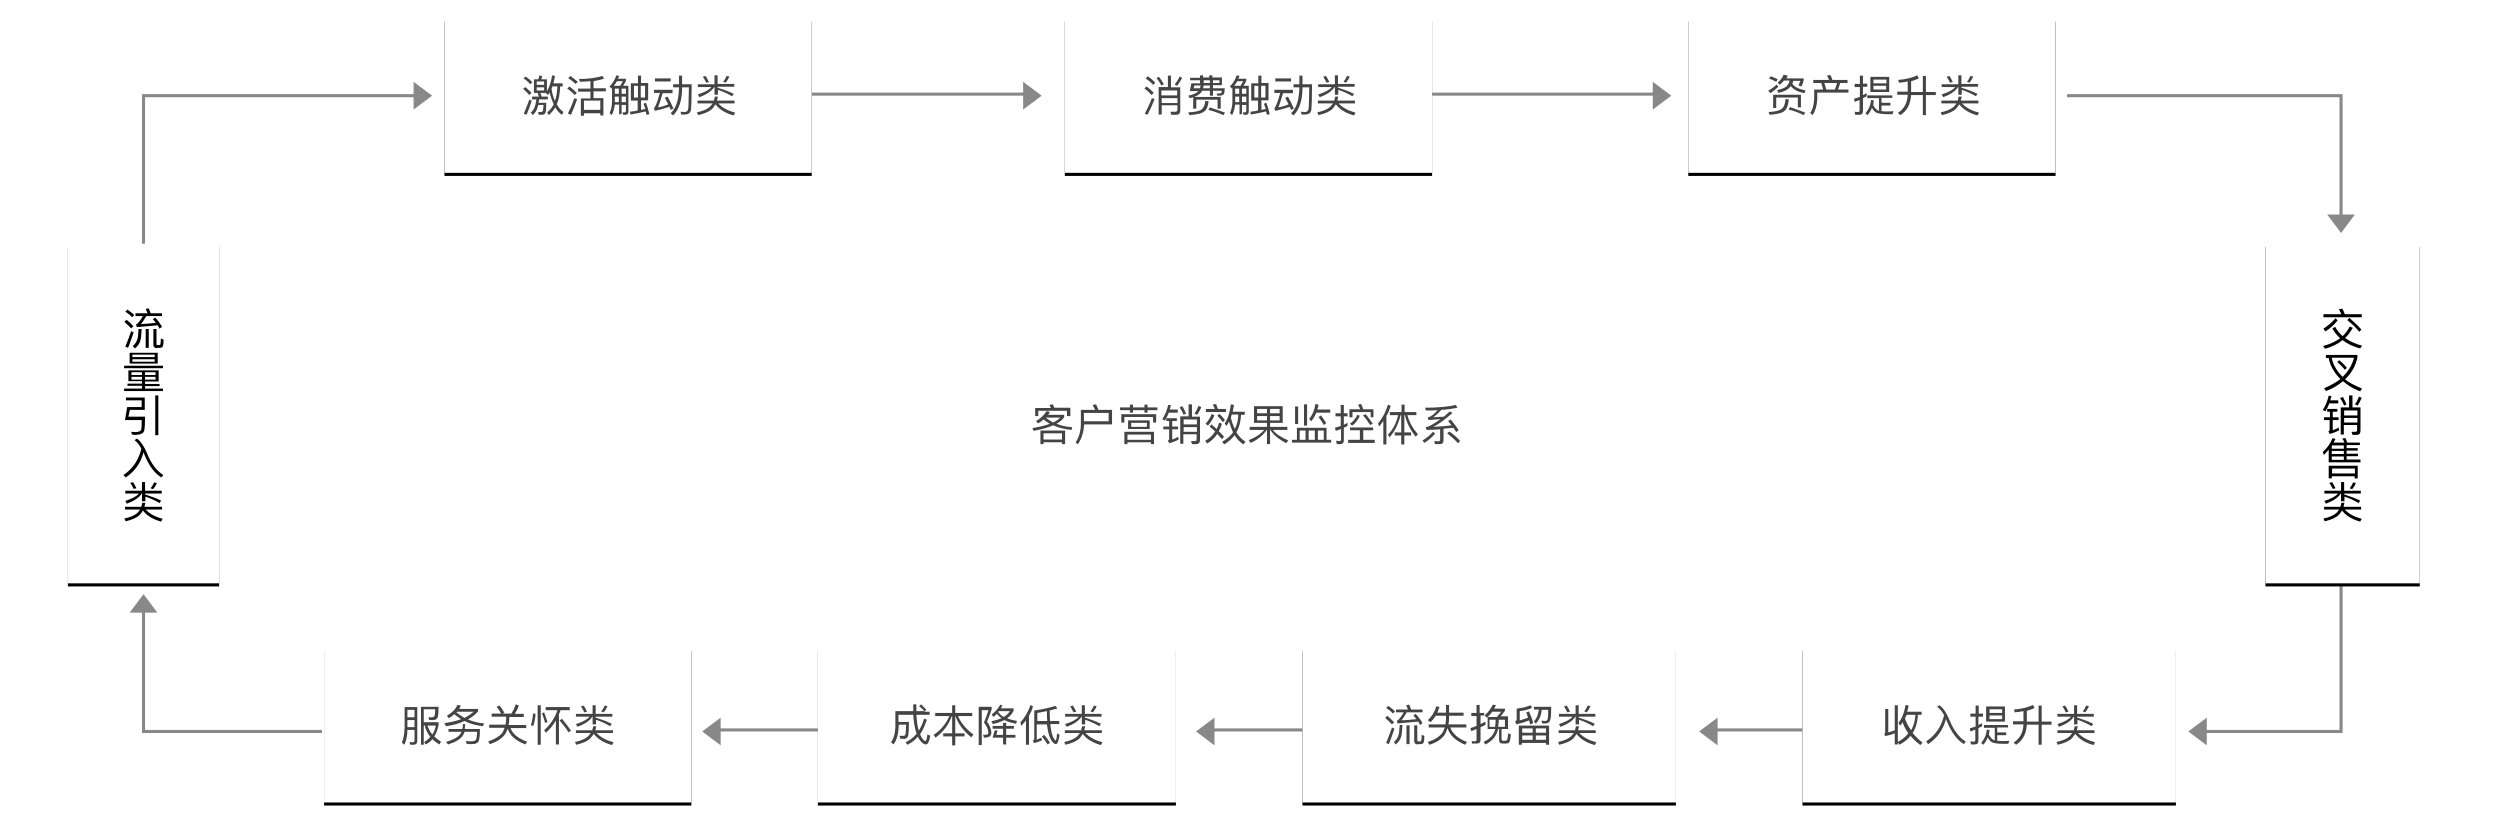 <?xml version="1.0" encoding="UTF-8"?>
<svg width="810px" height="267px" viewBox="0 0 810 267" version="1.1" xmlns="http://www.w3.org/2000/svg" xmlns:xlink="http://www.w3.org/1999/xlink">
    <!-- Generator: Sketch 52.6 (67491) - http://www.bohemiancoding.com/sketch -->
    <title>智能营销方案-效果监控</title>
    <desc>Created with Sketch.</desc>
    <defs>
        <rect id="path-1" x="22" y="79" width="49" height="110"></rect>
        <filter x="-13.3%" y="-5.0%" width="126.5%" height="111.8%" filterUnits="objectBoundingBox" id="filter-2">
            <feOffset dx="0" dy="1" in="SourceAlpha" result="shadowOffsetOuter1"></feOffset>
            <feGaussianBlur stdDeviation="2" in="shadowOffsetOuter1" result="shadowBlurOuter1"></feGaussianBlur>
            <feColorMatrix values="0 0 0 0 0   0 0 0 0 0   0 0 0 0 0  0 0 0 0.3 0" type="matrix" in="shadowBlurOuter1"></feColorMatrix>
        </filter>
        <rect id="path-3" x="547" y="6" width="119" height="50"></rect>
        <filter x="-5.5%" y="-11.0%" width="110.9%" height="126.0%" filterUnits="objectBoundingBox" id="filter-4">
            <feOffset dx="0" dy="1" in="SourceAlpha" result="shadowOffsetOuter1"></feOffset>
            <feGaussianBlur stdDeviation="2" in="shadowOffsetOuter1" result="shadowBlurOuter1"></feGaussianBlur>
            <feColorMatrix values="0 0 0 0 0   0 0 0 0 0   0 0 0 0 0  0 0 0 0.3 0" type="matrix" in="shadowBlurOuter1"></feColorMatrix>
        </filter>
        <rect id="path-5" x="345" y="6" width="119" height="50"></rect>
        <filter x="-5.5%" y="-11.0%" width="110.9%" height="126.0%" filterUnits="objectBoundingBox" id="filter-6">
            <feOffset dx="0" dy="1" in="SourceAlpha" result="shadowOffsetOuter1"></feOffset>
            <feGaussianBlur stdDeviation="2" in="shadowOffsetOuter1" result="shadowBlurOuter1"></feGaussianBlur>
            <feColorMatrix values="0 0 0 0 0   0 0 0 0 0   0 0 0 0 0  0 0 0 0.3 0" type="matrix" in="shadowBlurOuter1"></feColorMatrix>
        </filter>
        <rect id="path-7" x="734" y="79" width="50" height="110"></rect>
        <filter x="-13.0%" y="-5.0%" width="126.0%" height="111.8%" filterUnits="objectBoundingBox" id="filter-8">
            <feOffset dx="0" dy="1" in="SourceAlpha" result="shadowOffsetOuter1"></feOffset>
            <feGaussianBlur stdDeviation="2" in="shadowOffsetOuter1" result="shadowBlurOuter1"></feGaussianBlur>
            <feColorMatrix values="0 0 0 0 0   0 0 0 0 0   0 0 0 0 0  0 0 0 0.3 0" type="matrix" in="shadowBlurOuter1"></feColorMatrix>
        </filter>
        <rect id="path-9" x="265" y="210" width="116" height="50"></rect>
        <filter x="-5.6%" y="-11.0%" width="111.2%" height="126.0%" filterUnits="objectBoundingBox" id="filter-10">
            <feOffset dx="0" dy="1" in="SourceAlpha" result="shadowOffsetOuter1"></feOffset>
            <feGaussianBlur stdDeviation="2" in="shadowOffsetOuter1" result="shadowBlurOuter1"></feGaussianBlur>
            <feColorMatrix values="0 0 0 0 0   0 0 0 0 0   0 0 0 0 0  0 0 0 0.3 0" type="matrix" in="shadowBlurOuter1"></feColorMatrix>
        </filter>
        <rect id="path-11" x="105" y="210" width="119" height="50"></rect>
        <filter x="-5.5%" y="-11.0%" width="110.9%" height="126.0%" filterUnits="objectBoundingBox" id="filter-12">
            <feOffset dx="0" dy="1" in="SourceAlpha" result="shadowOffsetOuter1"></feOffset>
            <feGaussianBlur stdDeviation="2" in="shadowOffsetOuter1" result="shadowBlurOuter1"></feGaussianBlur>
            <feColorMatrix values="0 0 0 0 0   0 0 0 0 0   0 0 0 0 0  0 0 0 0.3 0" type="matrix" in="shadowBlurOuter1"></feColorMatrix>
        </filter>
        <rect id="path-13" x="422" y="210" width="121" height="50"></rect>
        <filter x="-5.4%" y="-11.0%" width="110.7%" height="126.0%" filterUnits="objectBoundingBox" id="filter-14">
            <feOffset dx="0" dy="1" in="SourceAlpha" result="shadowOffsetOuter1"></feOffset>
            <feGaussianBlur stdDeviation="2" in="shadowOffsetOuter1" result="shadowBlurOuter1"></feGaussianBlur>
            <feColorMatrix values="0 0 0 0 0   0 0 0 0 0   0 0 0 0 0  0 0 0 0.3 0" type="matrix" in="shadowBlurOuter1"></feColorMatrix>
        </filter>
        <rect id="path-15" x="144" y="6" width="119" height="50"></rect>
        <filter x="-5.5%" y="-11.0%" width="110.9%" height="126.0%" filterUnits="objectBoundingBox" id="filter-16">
            <feOffset dx="0" dy="1" in="SourceAlpha" result="shadowOffsetOuter1"></feOffset>
            <feGaussianBlur stdDeviation="2" in="shadowOffsetOuter1" result="shadowBlurOuter1"></feGaussianBlur>
            <feColorMatrix values="0 0 0 0 0   0 0 0 0 0   0 0 0 0 0  0 0 0 0.3 0" type="matrix" in="shadowBlurOuter1"></feColorMatrix>
        </filter>
        <rect id="path-17" x="584" y="210" width="121" height="50"></rect>
        <filter x="-5.4%" y="-11.0%" width="110.7%" height="126.0%" filterUnits="objectBoundingBox" id="filter-18">
            <feOffset dx="0" dy="1" in="SourceAlpha" result="shadowOffsetOuter1"></feOffset>
            <feGaussianBlur stdDeviation="2" in="shadowOffsetOuter1" result="shadowBlurOuter1"></feGaussianBlur>
            <feColorMatrix values="0 0 0 0 0   0 0 0 0 0   0 0 0 0 0  0 0 0 0.3 0" type="matrix" in="shadowBlurOuter1"></feColorMatrix>
        </filter>
    </defs>
    <g id="智能营销方案-效果监控" stroke="none" stroke-width="1" fill="none" fill-rule="evenodd">
        <polyline id="Path" stroke="#888888" points="263 30.5 300 30.5 300 30.5 336 30.5"></polyline>
        <polygon id="Path" fill="#888888" points="331.5 35.5 337.5 31 331.5 26.5"></polygon>
        <path d="M263,30.5 L300,30.5" id="Path" stroke-opacity="0" stroke="#FF0000" stroke-width="15"></path>
        <path d="M300,30.5 L336,30.5" id="Path" stroke-opacity="0" stroke="#FF0000" stroke-width="15"></path>
        <polyline id="Path" stroke="#888888" points="464 30.5 502 30.5 502 30.5 540 30.5"></polyline>
        <polygon id="Path" fill="#888888" points="535.5 35.5 541.5 31 535.5 26.5"></polygon>
        <path d="M464,30.5 L502,30.5" id="Path" stroke-opacity="0" stroke="#FF0000" stroke-width="15"></path>
        <path d="M502,30.5 L540,30.5" id="Path" stroke-opacity="0" stroke="#FF0000" stroke-width="15"></path>
        <polyline id="Path" stroke="#888888" points="265 236.5 247 236.5 247 236.5 229 236.5"></polyline>
        <polygon id="Path" fill="#888888" points="233.5 232.5 227.5 237 233.5 241.5"></polygon>
        <path d="M265,236.5 L247,236.5" id="Path" stroke-opacity="0" stroke="#FF0000" stroke-width="15"></path>
        <path d="M247,236.5 L229,236.5" id="Path" stroke-opacity="0" stroke="#FF0000" stroke-width="15"></path>
        <polyline id="Path" stroke="#888888" points="422 236.5 406 236.5 406 236.5 389 236.5"></polyline>
        <polygon id="Path" fill="#888888" points="393.5 232.5 387.5 237 393.5 241.5"></polygon>
        <path d="M422,236.5 L406,236.5" id="Path" stroke-opacity="0" stroke="#FF0000" stroke-width="15"></path>
        <path d="M406,236.5 L389,236.5" id="Path" stroke-opacity="0" stroke="#FF0000" stroke-width="15"></path>
        <polyline id="Path" stroke="#888888" points="584 236.5 568 236.5 568 236.5 552 236.5"></polyline>
        <polygon id="Path" fill="#888888" points="556.5 232.5 550.5 237 556.5 241.5"></polygon>
        <path d="M584,236.5 L568,236.5" id="Path" stroke-opacity="0" stroke="#FF0000" stroke-width="15"></path>
        <path d="M568,236.5 L552,236.5" id="Path" stroke-opacity="0" stroke="#FF0000" stroke-width="15"></path>
        <polyline id="Path" stroke="#888888" points="46.5 79 46.5 31 134.962 31"></polyline>
        <g id="Group" transform="translate(133.5, 26)" fill="#888888">
            <polygon id="Path" points="0.5 9.5 6.5 5 0.5 0.5"></polygon>
        </g>
        <path d="M46.5,79 L46.5,31" id="Path" stroke-opacity="0" stroke="#FF0000" stroke-width="15"></path>
        <path d="M46.5,31 L108.5,31" id="Path" stroke-opacity="0" stroke="#FF0000" stroke-width="15"></path>
        <polyline id="Path" stroke="#888888" points="104.322 237 46.5 237 46.5 194"></polyline>
        <g id="Group" transform="translate(42, 192.5)" fill="#888888">
            <polygon id="Path" points="9 6 4.5 0 0 6"></polygon>
        </g>
        <path d="M46.5,237 L46.5,194" id="Path" stroke-opacity="0" stroke="#FF0000" stroke-width="15"></path>
        <polyline id="Path" stroke="#888888" points="669.721 31 758.5 31 758.5 74"></polyline>
        <g id="Group" transform="translate(754, 69.5)" fill="#888888">
            <polygon id="Path" points="0 0 4.5 6 9 0"></polygon>
        </g>
        <path d="M758.5,31 L758.5,74" id="Path" stroke-opacity="0" stroke="#FF0000" stroke-width="15"></path>
        <polyline id="Path" stroke="#888888" points="758.5 189 758.5 237 713.646 237"></polyline>
        <g id="Group" transform="translate(708.5, 232)" fill="#888888">
            <polygon id="Path" points="6.5 0.5 0.5 5 6.5 9.5"></polygon>
        </g>
        <path d="M758.5,189 L758.5,237" id="Path" stroke-opacity="0" stroke="#FF0000" stroke-width="15"></path>
        <g id="Rectangle">
            <use fill="black" fill-opacity="1" filter="url(#filter-2)" xlink:href="#path-1"></use>
            <use fill="#FFFFFF" fill-rule="evenodd" xlink:href="#path-1"></use>
        </g>
        <g id="Group" transform="translate(40, 99)" fill="#000000">
            <path d="M3.2,6.7 L2.5,7.4 C2,6.8 1.2,6.1 0.3,5.3 L1,4.6 C1.9,5.3 2.6,6 3.2,6.7 Z M3.3,8.7 C2.7,10.5 2.1,12.2 1.5,13.7 L0.6,13.3 C1.3,11.7 1.9,10 2.5,8.3 L3.3,8.7 Z M3.5,3.1 L2.8,3.8 C2.3,3.2 1.6,2.6 0.6,2 L1.3,1.3 C2.2,1.9 2.9,2.5 3.5,3.1 Z M5.9,7.6 C5.8,9.4 5.7,10.8 5.4,11.6 C5.1,12.5 4.5,13.3 3.7,13.9 L3,13.1 C3.7,12.6 4.1,11.9 4.4,11.2 C4.7,10.5 4.8,9.3 4.9,7.6 L5.9,7.6 Z M4.1,6.1 C4.2,6.1 4.3,6 4.3,6 C4.8,5.7 5.5,4.8 6.3,3.4 L3.9,3.4 L3.9,2.5 L7.8,2.5 C7.6,2 7.4,1.5 7.2,1.1 L8.2,0.9 C8.4,1.4 8.6,1.9 8.8,2.5 L12.5,2.5 L12.5,3.4 L7.4,3.4 C6.7,4.6 6.2,5.4 5.7,6 C7.3,5.9 8.9,5.8 10.5,5.6 C10.2,5.2 9.9,4.8 9.5,4.4 L10.3,3.9 C11.3,5 12,6 12.5,6.9 L11.7,7.5 C11.5,7.2 11.3,6.8 11.1,6.4 C9,6.6 6.8,6.8 4.3,7 L4.1,6.1 Z M8.2,7.6 L8.2,13.7 L7.2,13.7 L7.2,7.6 L8.2,7.6 Z M10.9,13.8 C10.1,13.8 9.7,13.4 9.7,12.7 L9.7,7.6 L10.7,7.6 L10.7,12.5 C10.7,12.7 10.8,12.8 11,12.8 L11.6,12.8 C11.9,12.8 12,12.6 12,12.3 C12.1,12 12.1,11.4 12.1,10.7 L13,11 C13,12.2 12.9,13 12.7,13.3 C12.5,13.6 12.2,13.7 11.6,13.7 L10.9,13.7 L10.9,13.8 Z" id="Shape" fill-rule="nonzero"></path>
            <path d="M12.8,19.5 L12.8,20.3 L0.2,20.3 L0.2,19.5 L12.8,19.5 Z M11.4,21 L11.4,24.6 L7,24.6 L7,25.4 L11.7,25.4 L11.7,26.1 L7,26.1 L7,26.9 L12.8,26.9 L12.8,27.7 L0.2,27.7 L0.2,26.9 L6,26.9 L6,26 L1.3,26 L1.3,25.3 L6,25.3 L6,24.5 L1.6,24.5 L1.6,21 L11.4,21 Z M11.1,15.3 L11.1,18.8 L2,18.8 L2,15.3 L11.1,15.3 Z M6,22.5 L6,21.6 L2.6,21.6 L2.6,22.5 L6,22.5 Z M6,23.1 L2.6,23.1 L2.6,24 L6,24 L6,23.1 Z M10.1,16.7 L10.1,15.9 L2.9,15.9 L2.9,16.7 L10.1,16.7 Z M10.1,17.4 L2.9,17.4 L2.9,18.2 L10.1,18.2 L10.1,17.4 Z M7,22.5 L10.4,22.5 L10.4,21.6 L7,21.6 L7,22.5 Z M10.4,23.1 L7,23.1 L7,24 L10.4,24 L10.4,23.1 Z" id="Shape" fill-rule="nonzero"></path>
            <path d="M1.6,36 L7,36 C7,38.3 6.9,39.8 6.7,40.6 C6.5,41.4 5.6,41.8 4.1,41.9 C3.7,41.9 3.2,41.9 2.8,41.8 L2.5,40.9 C2.9,40.9 3.4,41 3.8,41 C4.9,41 5.5,40.7 5.7,40.3 C5.9,39.8 5.9,38.7 5.9,37.1 L0.5,37.1 L1.2,32.9 L5.9,32.9 L5.9,30.7 L0.8,30.7 L0.8,29.8 L6.9,29.8 L6.9,33.8 L2.1,33.8 L1.6,36 Z M11.3,29.1 L11.3,42 L10.3,42 L10.3,29.1 L11.3,29.1 Z" id="Shape" fill-rule="nonzero"></path>
            <path d="M3.6,43.6 L4.4,43.1 C5.6,44 6.7,45.6 7.6,47.8 C8.9,51.1 10.7,53.5 12.9,54.9 L12.3,55.7 C10,54.3 8.2,51.8 6.7,48.1 C6.6,47.9 6.5,47.7 6.5,47.5 C5.6,51.1 3.6,53.8 0.7,55.7 L0,54.9 C3,52.9 4.9,50.1 5.8,46.4 C5.2,45.2 4.5,44.3 3.6,43.6 Z" id="Path"></path>
            <path d="M5.3,67.8 C4.4,68.7 2.9,69.4 0.7,69.9 L0.3,69 C2.2,68.6 3.6,68 4.5,67.2 C4.8,66.9 5.1,66.5 5.4,66.1 L0.5,66.1 L0.5,65.2 L5.8,65.2 C5.9,64.8 6,64.3 6.1,63.9 L7.1,63.9 C7,64.4 6.9,64.8 6.8,65.2 L12.5,65.2 L12.5,66.1 L7.2,66.1 C8.5,67.5 10.4,68.5 12.7,69.1 L12.2,70 C9.6,69.3 7.6,68.1 6.3,66.4 C6,66.9 5.7,67.4 5.3,67.8 Z M7,63.4 L6,63.4 L6,60.9 L5.9,60.9 C5.1,62.2 3.5,63.3 1.1,64.2 L0.6,63.3 C2.8,62.6 4.3,61.8 5,60.9 L0.6,60.9 L0.6,60 L6,60 L6,57.2 L7,57.2 L7,60 L12.4,60 L12.4,60.9 L7,60.9 L7,61.2 C8.9,61.8 10.6,62.4 12.2,63.2 L11.7,64 C10.2,63.1 8.6,62.4 7.1,61.9 L7.1,63.4 L7,63.4 Z M4.2,59.2 L3.3,59.4 C3,58.8 2.7,58.1 2.2,57.5 L3.1,57.2 C3.5,57.9 3.9,58.5 4.2,59.2 Z M10.8,57.5 C10.5,58.3 10.1,58.9 9.6,59.5 L8.8,59.2 C9.2,58.7 9.6,58.1 9.9,57.3 L10.8,57.5 Z" id="Shape" fill-rule="nonzero"></path>
        </g>
        <g id="Rectangle">
            <use fill="black" fill-opacity="1" filter="url(#filter-4)" xlink:href="#path-3"></use>
            <use fill="#FFFFFF" fill-rule="evenodd" xlink:href="#path-3"></use>
        </g>
        <g id="Group" transform="translate(572, 24)" fill="#444444">
            <g>
                <path d="M4.2,4.1 C3.5,4.8 2.6,5.5 1.6,6.2 L0.9,5.4 C2,4.8 2.9,4.1 3.6,3.4 L4.2,4.1 Z M7.6,8.2 C7.4,10 7,11.2 6.3,11.8 C5.6,12.6 3.9,13 1.4,13.2 L1,12.3 C3.2,12.2 4.7,11.8 5.4,11.2 C6,10.6 6.4,9.6 6.5,8.1 L7.6,8.2 Z M4,1.7 L3.5,2.5 C2.7,2.1 2,1.7 1.2,1.5 L1.7,0.7 C2.5,1 3.3,1.3 4,1.7 Z M11.5,10.8 L10.5,10.8 L10.5,7.6 L3.5,7.6 L3.5,11 L2.5,11 L2.5,6.7 L11.5,6.7 L11.5,10.8 Z M7.2,0.5 C7.1,0.8 7,1.1 6.8,1.4 L12.4,1.4 L12.4,2 C12.2,2.7 12,3.4 11.7,4 L10.7,3.7 C10.9,3.3 11.1,2.8 11.3,2.2 L9,2.2 C8.9,2.5 8.9,2.8 8.7,3.1 C9.4,4.2 10.9,4.9 13,5.3 L12.6,6.2 C10.6,5.8 9.1,5 8.2,3.9 C8,4.2 7.8,4.4 7.6,4.6 C6.9,5.2 5.8,5.8 4.2,6.1 L3.8,5.2 C5.2,4.9 6.2,4.5 6.8,4 C7.3,3.5 7.7,2.9 7.8,2.1 L6,2.1 C5.6,2.6 5.1,3.1 4.6,3.5 L4,2.7 C4.9,2 5.5,1.2 5.9,0.2 L7.2,0.5 Z M12.9,12.5 L12.4,13.3 C10.8,12.5 9.2,11.9 7.5,11.5 L8,10.7 C9.7,11.3 11.4,11.9 12.9,12.5 Z" id="Shape" fill-rule="nonzero"></path>
                <path d="M21.7,1.9 L26.6,1.9 L26.6,2.9 L24.2,2.9 C24,3.6 23.8,4.4 23.5,5 L26.9,5 L26.9,6 L16.8,6 L16.8,8 C16.7,10.2 16.2,11.9 15.3,13.3 L14.5,12.6 C15.3,11.5 15.7,10 15.8,8 L15.8,5 L18.7,5 L18.1,2.9 L15.5,2.9 L15.5,1.9 L20.6,1.9 C20.4,1.4 20.2,0.9 19.9,0.5 L21,0.3 C21.3,0.7 21.5,1.3 21.7,1.9 Z M22.5,5 C22.8,4.3 23,3.6 23.2,2.9 L19.1,2.9 L19.7,5 L22.5,5 Z" id="Shape" fill-rule="nonzero"></path>
                <path d="M29.1,13.2 L28.9,12.2 C29.3,12.2 29.7,12.3 30,12.3 C30.3,12.3 30.5,12.1 30.5,11.8 L30.5,8.4 C30,8.6 29.4,8.8 28.9,9 L28.7,8 C29.3,7.8 29.9,7.6 30.6,7.4 L30.6,4.2 L28.9,4.2 L28.9,3.2 L30.6,3.2 L30.6,0.5 L31.6,0.5 L31.6,3.1 L33,3.1 L33,4.1 L31.6,4.1 L31.6,6.8 C32,6.6 32.4,6.4 32.8,6.2 L32.8,7.2 C32.4,7.4 32,7.6 31.6,7.8 L31.6,12 C31.6,12.8 31.2,13.2 30.4,13.2 L29.1,13.2 Z M41.1,6.8 L41.1,7.7 L37.6,7.7 L37.6,9.3 L40.5,9.3 L40.5,10.2 L37.6,10.2 L37.6,12 C38.2,12.1 38.8,12.1 39.6,12.1 C40.3,12.1 41,12.1 41.5,12 L41.2,13 C40.6,13 40.1,13 39.7,13 C37.9,13 36.6,12.8 35.9,12.5 C35.4,12.2 34.9,11.7 34.5,10.9 C34.2,11.8 33.7,12.6 33.1,13.3 L32.4,12.7 C33.5,11.4 34.1,10 34.2,8.4 L35.1,8.5 C35.1,9 35,9.5 34.9,10 C35.3,10.9 35.9,11.5 36.5,11.8 C36.6,11.8 36.7,11.9 36.8,11.9 L36.8,7.8 L33,7.8 L33,6.9 L41.1,6.9 L41.1,6.8 Z M40.1,0.9 L40.1,5.8 L34,5.8 L34,0.9 L40.1,0.9 Z M39.2,3 L39.2,1.8 L35,1.8 L35,3 L39.2,3 Z M39.2,3.8 L35,3.8 L35,5 L39.1,5 L39.1,3.8 L39.2,3.8 Z" id="Shape" fill-rule="nonzero"></path>
                <path d="M49.7,1.4 C48.9,1.8 48,2.1 47.2,2.3 L47.2,5.8 L51,5.8 L51,0.6 L52,0.6 L52,5.8 L55.2,5.8 L55.2,6.8 L52,6.8 L52,13.3 L51,13.3 L51,6.8 L47.2,6.8 C47,9.8 45.9,11.9 43.7,13.3 L42.9,12.6 C44.9,11.3 46,9.4 46.1,6.7 L42.7,6.7 L42.7,5.7 L46.1,5.7 L46.1,2.4 C45.2,2.6 44.3,2.7 43.3,2.8 L43,1.9 C45.5,1.7 47.5,1.2 49.2,0.4 L49.7,1.4 Z" id="Path"></path>
                <path d="M61.8,11.2 C60.9,12.1 59.4,12.8 57.2,13.3 L56.8,12.4 C58.7,12 60.1,11.4 61,10.6 C61.3,10.3 61.6,9.9 61.9,9.5 L57,9.5 L57,8.6 L62.3,8.6 C62.4,8.2 62.5,7.7 62.6,7.3 L63.6,7.3 C63.5,7.8 63.4,8.2 63.3,8.6 L69,8.6 L69,9.5 L63.7,9.5 C65,10.9 66.9,11.9 69.2,12.5 L68.7,13.4 C66.1,12.7 64.1,11.5 62.8,9.8 C62.5,10.3 62.2,10.7 61.8,11.2 Z M63.5,6.7 L62.5,6.7 L62.5,4.2 L62.4,4.2 C61.6,5.5 60,6.6 57.6,7.5 L57.1,6.6 C59.3,5.9 60.8,5.1 61.5,4.2 L57.1,4.2 L57.1,3.3 L62.5,3.3 L62.5,0.4 L63.5,0.4 L63.5,3.2 L68.9,3.2 L68.9,4.1 L63.5,4.1 L63.5,4.4 C65.4,5 67.1,5.6 68.7,6.4 L68.2,7.2 C66.7,6.3 65.1,5.6 63.6,5.1 L63.6,6.7 L63.5,6.7 Z M60.7,2.6 L59.8,2.8 C59.5,2.2 59.2,1.5 58.7,0.9 L59.6,0.6 C60,1.2 60.4,1.9 60.7,2.6 Z M67.3,0.8 C67,1.6 66.6,2.2 66.1,2.8 L65.3,2.5 C65.7,2 66.1,1.4 66.4,0.6 L67.3,0.8 Z" id="Shape" fill-rule="nonzero"></path>
            </g>
        </g>
        <g id="Rectangle">
            <use fill="black" fill-opacity="1" filter="url(#filter-6)" xlink:href="#path-5"></use>
            <use fill="#FFFFFF" fill-rule="evenodd" xlink:href="#path-5"></use>
        </g>
        <g id="Group" transform="translate(370, 24)" fill="#444444" fill-rule="nonzero">
            <g id="Shape">
                <path d="M3.8,6.1 L3.1,6.8 C2.5,6.1 1.8,5.4 0.8,4.7 L1.5,4 C2.4,4.7 3.2,5.4 3.8,6.1 Z M4.1,8.1 C3.4,9.9 2.6,11.6 1.8,13.2 L0.9,12.8 C1.8,11.2 2.6,9.5 3.2,7.8 L4.1,8.1 Z M4.3,2.8 L3.6,3.5 C3,2.8 2.2,2.1 1.2,1.4 L1.9,0.7 C2.9,1.4 3.7,2.1 4.3,2.8 Z M7.1,3.3 L6.3,3.7 C5.8,2.8 5.3,2 4.7,1.3 L5.5,0.9 C6.1,1.6 6.6,2.4 7.1,3.3 Z M9.4,0.5 L9.4,4.3 L12.4,4.3 L12.4,11.8 C12.4,12.7 12,13.2 11.1,13.2 L9.5,13.2 L9.2,12.2 L10.8,12.2 C11.2,12.2 11.5,12 11.5,11.5 L11.5,10.1 L6.4,10.1 L6.4,13.1 L5.4,13.1 L5.4,4.2 L8.4,4.2 L8.4,0.5 L9.4,0.5 Z M11.4,5.3 L6.3,5.3 L6.3,6.9 L11.4,6.9 L11.4,5.3 Z M6.4,9.4 L11.5,9.4 L11.5,7.8 L6.4,7.8 L6.4,9.4 Z M13,1.2 C12.6,2.1 12,3 11.4,3.8 L10.6,3.4 C11.3,2.5 11.8,1.7 12.2,0.8 L13,1.2 Z"></path>
                <path d="M21.6,8.8 C21.4,10.4 21,11.5 20.3,12 C19.6,12.7 18,13.1 15.4,13.3 L15,12.4 C17.2,12.3 18.7,12 19.4,11.4 C20,10.9 20.4,9.9 20.5,8.7 L21.6,8.8 Z M23,4.6 L26.8,4.6 C26.8,5.6 26.7,6.3 26.5,6.5 C26.3,6.8 25.8,7 25,7 C24.8,7 24.6,7 24.4,7 L24.2,6.3 C24.5,6.3 24.7,6.3 24.9,6.3 C25.3,6.3 25.6,6.2 25.7,6.1 C25.8,6 25.8,5.7 25.8,5.4 L23,5.4 L23,7 L22,7 L22,5.4 L19.5,5.4 C19.3,5.7 19.1,6.1 18.8,6.3 C18.4,6.7 17.7,7.1 16.9,7.4 L25.5,7.4 L25.5,11.2 L24.5,11.2 L24.5,8.3 L17.6,8.3 L17.6,11.2 L16.6,11.2 L16.6,7.5 C16.2,7.6 15.9,7.7 15.5,7.8 L15,7 C16.4,6.7 17.4,6.3 18,5.8 C18.1,5.7 18.2,5.6 18.3,5.5 L15.5,5.5 L16,3 L18.8,3 L18.8,2 L15.6,2 L15.6,1.2 L18.8,1.2 L18.8,0.4 L19.8,0.4 L19.8,1.1 L21.8,1.1 L21.8,0.4 L22.8,0.4 L22.8,1.1 L25.9,1.1 L25.9,3.6 L23,3.6 L23,4.6 Z M16.7,4.6 L18.8,4.6 C18.9,4.3 18.9,4 19,3.7 L17,3.7 L16.7,4.6 Z M19.8,4.6 L22,4.6 L22,3.7 L20,3.7 C19.9,4 19.9,4.3 19.8,4.6 Z M20,2.9 L22,2.9 L22,2 L20,2 L20,2.9 Z M26.9,12.5 L26.4,13.3 C24.8,12.6 23.2,12 21.5,11.6 L22,10.8 C23.7,11.4 25.4,11.9 26.9,12.5 Z M23,2.9 L25.1,2.9 L25.1,2 L23,2 L23,2.9 Z"></path>
                <path d="M29.2,13.3 L28.5,12.6 C29,11.6 29.3,10.3 29.3,8.8 L29.3,4.5 C29.2,4.6 29.2,4.6 29.1,4.7 L28.5,4 C29.4,3.1 30.2,1.9 30.7,0.4 L31.6,0.6 C31.5,0.9 31.4,1.2 31.2,1.5 L33.8,1.5 L33.8,2.2 C33.5,2.8 33.2,3.3 32.9,3.8 L34.6,3.8 L34.6,12.2 C34.6,12.9 34.3,13.2 33.6,13.2 L32.9,13.2 L32.7,12.4 C33,12.4 33.2,12.4 33.4,12.4 C33.6,12.4 33.8,12.2 33.8,11.9 L33.8,10 L32.4,10 L32.4,13 L31.6,13 L31.6,9.9 L30.2,9.9 C30,11.3 29.7,12.4 29.2,13.3 Z M31.9,3.8 C32.2,3.4 32.5,2.9 32.8,2.3 L30.9,2.3 C30.6,2.8 30.3,3.3 29.9,3.8 L31.9,3.8 Z M30.2,8.8 C30.2,8.9 30.2,9 30.2,9.1 L31.5,9.1 L31.5,7.3 L30.2,7.3 L30.2,8.8 Z M30.2,4.7 L30.2,6.4 L31.5,6.4 L31.5,4.7 L30.2,4.7 Z M33.8,4.7 L32.4,4.7 L32.4,6.4 L33.8,6.4 L33.8,4.7 Z M33.8,7.3 L32.4,7.3 L32.4,9.1 L33.8,9.1 L33.8,7.3 Z M37.7,2.9 L37.7,0.5 L38.7,0.5 L38.7,2.9 L41,2.9 L41,8.5 L38.7,8.5 L38.7,11.6 C39.2,11.5 39.7,11.4 40.1,11.3 C39.9,10.7 39.7,10.1 39.5,9.6 L40.3,9.3 C40.7,10.4 41.1,11.6 41.4,13 L40.5,13.2 C40.4,12.8 40.3,12.5 40.2,12.1 C38.7,12.5 37,12.8 35.3,13.1 L35.1,12.2 C36,12.1 36.8,12 37.6,11.8 L37.6,8.6 L35.4,8.6 L35.4,3 L37.7,3 L37.7,2.9 Z M37.7,3.8 L36.4,3.8 L36.4,7.6 L37.7,7.6 L37.7,3.8 Z M40,3.8 L38.6,3.8 L38.6,7.6 L40,7.6 L40,3.8 Z"></path>
                <path d="M48.9,5.2 L48.9,6.2 L45.7,6.2 C45.1,8.3 44.6,9.8 44.2,10.8 C45.3,10.6 46.4,10.3 47.5,9.8 C47.1,9 46.8,8.4 46.4,7.7 L47.3,7.3 C48,8.5 48.6,9.8 49.2,11.2 L48.3,11.6 C48.2,11.2 48,10.9 47.9,10.6 C46.4,11.1 44.8,11.6 43.1,11.9 L42.9,10.9 C43,10.9 43.1,10.8 43.1,10.8 C43.5,10.2 44.1,8.7 44.8,6.1 L42.9,6.1 L42.9,5.1 L48.9,5.1 L48.9,5.2 Z M48.3,1.4 L48.3,2.4 L43.2,2.4 L43.2,1.4 L48.3,1.4 Z M52,0.5 L52,3.3 L55.1,3.3 C55.1,7.7 55,10.4 54.9,11.4 C54.8,12.5 54.1,13.1 52.9,13.1 C52.7,13.1 52.3,13.1 51.7,13.1 L51.5,12.2 C52,12.2 52.5,12.3 52.8,12.3 C53.5,12.3 53.9,11.9 54,11.1 C54.1,10.4 54.1,8.1 54.2,4.3 L52,4.3 L52,4.5 C52,8.5 51,11.5 49.1,13.4 L48.3,12.7 C50.1,11 50.9,8.3 51,4.5 L51,4.3 L49.1,4.3 L49.1,3.3 L51,3.3 L51,0.5 L52,0.5 Z"></path>
                <path d="M61.8,11.2 C60.9,12.1 59.4,12.8 57.2,13.3 L56.8,12.4 C58.7,12 60.1,11.4 61,10.6 C61.3,10.3 61.6,9.9 61.9,9.5 L57,9.5 L57,8.6 L62.3,8.6 C62.4,8.2 62.5,7.7 62.6,7.3 L63.6,7.3 C63.5,7.8 63.4,8.2 63.3,8.6 L69,8.6 L69,9.5 L63.7,9.5 C65,10.9 66.9,11.9 69.2,12.5 L68.7,13.4 C66.1,12.7 64.1,11.5 62.8,9.8 C62.5,10.3 62.2,10.7 61.8,11.2 Z M63.5,6.7 L62.5,6.7 L62.5,4.2 L62.4,4.2 C61.6,5.5 60,6.6 57.6,7.5 L57.1,6.6 C59.3,5.9 60.8,5.1 61.5,4.2 L57.1,4.2 L57.1,3.3 L62.5,3.3 L62.5,0.4 L63.5,0.4 L63.5,3.2 L68.9,3.2 L68.9,4.1 L63.5,4.1 L63.5,4.4 C65.4,5 67.1,5.6 68.7,6.4 L68.2,7.2 C66.7,6.3 65.1,5.6 63.6,5.1 L63.6,6.7 L63.5,6.7 Z M60.7,2.6 L59.8,2.8 C59.5,2.2 59.2,1.5 58.7,0.9 L59.6,0.6 C60,1.2 60.4,1.9 60.7,2.6 Z M67.3,0.8 C67,1.6 66.6,2.2 66.1,2.8 L65.3,2.5 C65.7,2 66.1,1.4 66.4,0.6 L67.3,0.8 Z"></path>
            </g>
        </g>
        <g id="Rectangle">
            <use fill="black" fill-opacity="1" filter="url(#filter-8)" xlink:href="#path-7"></use>
            <use fill="#FFFFFF" fill-rule="evenodd" xlink:href="#path-7"></use>
        </g>
        <g id="Group" transform="translate(752, 100)" fill="#000000" fill-rule="nonzero">
            <path d="M10.3,6.2 C9.6,7.5 8.8,8.6 7.8,9.5 C9.3,10.6 11.1,11.4 13.3,12 L12.7,12.9 C10.4,12.3 8.5,11.4 7,10.2 C5.4,11.5 3.5,12.4 1.3,13 L0.7,12.1 C2.9,11.5 4.7,10.7 6.2,9.6 C5.2,8.7 4.3,7.6 3.7,6.4 L4.6,5.9 C5.2,7 6,8 7,8.9 C8,8 8.7,7 9.3,5.8 L10.3,6.2 Z M6.6,1.8 C6.3,1.2 6.1,0.7 5.8,0.2 L6.9,0 C7.2,0.5 7.5,1.1 7.7,1.8 L13.2,1.8 L13.2,2.8 L0.8,2.8 L0.8,1.8 L6.6,1.8 Z M5.4,3.8 C4.3,5.2 3,6.4 1.4,7.4 L0.8,6.5 C2.3,5.5 3.6,4.4 4.7,3.1 L5.4,3.8 Z M13.1,6.8 L12.4,7.5 C11.5,6.3 10.2,5.1 8.5,3.7 L9.2,3 C10.8,4.4 12.1,5.6 13.1,6.8 Z" id="Shape"></path>
            <path d="M11.8,15 L11.8,15.9 C11.2,18.6 9.9,20.9 7.8,22.9 C8.4,23.4 9.1,23.9 9.9,24.3 C11,24.9 12.1,25.4 13.3,25.9 L12.7,26.8 C11.4,26.3 10.2,25.7 9.1,25 C8.4,24.5 7.7,24 7.1,23.5 C5.6,24.8 3.8,25.9 1.6,26.7 L1,25.8 C3.1,24.9 4.9,23.9 6.3,22.8 C6.2,22.7 6.1,22.6 6,22.5 C5.1,21.6 4.4,20.6 3.7,19.4 C3.1,18.3 2.7,17.2 2.5,16 L1.6,16 L1.6,15 L11.8,15 Z M4.8,19.3 C5.4,20.4 6.2,21.3 7,22.1 C8.9,20.3 10.1,18.2 10.7,15.9 L3.5,15.9 C3.7,17.2 4.2,18.3 4.8,19.3 Z M8.4,19.2 L7.7,19.8 C7.1,19 6.3,18.2 5.3,17.3 L5.9,16.7 C6.9,17.5 7.7,18.3 8.4,19.2 Z" id="Shape"></path>
            <path d="M3.4,28.3 C3.3,28.8 3.1,29.2 3,29.7 L5.6,29.7 L5.6,30.7 L2.7,30.7 C2.3,31.7 1.9,32.5 1.4,33.3 L0.6,32.8 C1.5,31.4 2.1,29.9 2.5,28.2 L3.4,28.3 Z M5.3,32.5 L5.3,33.4 L3.8,33.4 L3.8,35.2 L5.7,35.2 L5.7,36.1 L3.8,36.1 L3.8,39.4 C4.4,39.2 5.1,38.9 5.7,38.5 L5.9,39.4 C5,39.9 4,40.3 2.8,40.6 L2.4,39.7 C2.7,39.6 2.8,39.5 2.8,39.3 L2.8,36.1 L1,36.1 L1,35.2 L2.9,35.2 L2.9,33.4 L2,33.4 L2,32.5 L5.3,32.5 Z M8.3,31 L7.5,31.4 C7.1,30.5 6.7,29.7 6.2,29 L7.1,28.6 C7.5,29.4 7.9,30.2 8.3,31 Z M10.2,28.1 L10.2,32 L12.8,32 L12.8,39.5 C12.8,40.4 12.4,40.9 11.6,40.9 L10.2,40.9 L9.9,39.9 L11.2,39.9 C11.6,39.9 11.7,39.7 11.7,39.2 L11.7,37.7 L7.4,37.7 L7.4,40.8 L6.4,40.8 L6.4,32 L9.1,32 L9.1,28.1 L10.2,28.1 Z M11.8,33 L7.5,33 L7.5,34.6 L11.8,34.6 L11.8,33 Z M7.5,36.9 L11.8,36.9 L11.8,35.4 L7.5,35.4 L7.5,36.9 Z M13.2,28.9 C12.8,29.8 12.4,30.6 11.9,31.4 L11,31 C11.6,30.2 12,29.3 12.3,28.5 L13.2,28.9 Z" id="Shape"></path>
            <path d="M0.9,47.4 L0.6,46.4 C2.1,45.1 3.1,43.6 3.7,42 L4.7,42.2 C4.5,42.6 4.3,43 4.1,43.4 L7.6,43.4 C7.4,42.9 7.2,42.5 6.9,42.1 L7.9,41.9 C8.1,42.3 8.3,42.8 8.5,43.4 L12.6,43.4 L12.6,44.2 L8.3,44.2 L8.3,45.2 L11.9,45.2 L11.9,46 L8.3,46 L8.3,47 L12,47 L12,47.8 L8.3,47.8 L8.3,48.9 L12.8,48.9 L12.8,49.8 L2.5,49.8 L2.5,45.7 C2,46.3 1.5,46.9 0.9,47.4 Z M11.9,55 L10.9,55 L10.9,54.3 L3.5,54.3 L3.5,55 L2.5,55 L2.5,50.9 L11.9,50.9 L11.9,55 Z M7.4,44.3 L3.6,44.3 C3.6,44.4 3.5,44.4 3.5,44.5 L3.5,45.4 L7.4,45.4 L7.4,44.3 Z M7.4,46.1 L3.5,46.1 L3.5,47.1 L7.4,47.1 L7.4,46.1 Z M7.4,47.9 L3.5,47.9 L3.5,49 L7.4,49 L7.4,47.9 Z M11,53.4 L11,51.8 L3.6,51.8 L3.6,53.4 L11,53.4 Z" id="Shape"></path>
            <path d="M5.8,66.8 C4.9,67.7 3.4,68.4 1.2,68.9 L0.8,68 C2.7,67.6 4.1,67 5,66.2 C5.3,65.9 5.6,65.5 5.9,65.1 L1,65.1 L1,64.2 L6.3,64.2 C6.4,63.8 6.5,63.3 6.6,62.9 L7.6,62.9 C7.5,63.4 7.4,63.8 7.3,64.2 L13,64.2 L13,65.1 L7.7,65.1 C9,66.5 10.9,67.5 13.2,68.1 L12.7,69 C10.1,68.3 8.1,67.1 6.8,65.4 C6.5,65.9 6.2,66.4 5.8,66.8 Z M7.5,62.4 L6.5,62.4 L6.5,59.9 L6.4,59.9 C5.6,61.2 4,62.3 1.6,63.2 L1.1,62.3 C3.3,61.6 4.8,60.8 5.5,59.9 L1.1,59.9 L1.1,59 L6.5,59 L6.5,56.2 L7.5,56.2 L7.5,59 L12.9,59 L12.9,59.9 L7.5,59.9 L7.5,60.2 C9.4,60.8 11.1,61.4 12.7,62.2 L12.2,63 C10.7,62.1 9.1,61.4 7.6,60.9 L7.6,62.4 L7.5,62.4 Z M4.7,58.2 L3.8,58.4 C3.5,57.8 3.2,57.1 2.7,56.5 L3.6,56.2 C4,56.9 4.4,57.5 4.7,58.2 Z M11.3,56.5 C11,57.3 10.6,57.9 10.1,58.5 L9.3,58.2 C9.7,57.7 10.1,57.1 10.4,56.3 L11.3,56.5 Z" id="Shape"></path>
        </g>
        <g id="Rectangle">
            <use fill="black" fill-opacity="1" filter="url(#filter-10)" xlink:href="#path-9"></use>
            <use fill="#FFFFFF" fill-rule="evenodd" xlink:href="#path-9"></use>
        </g>
        <g id="Group" transform="translate(288, 228)" fill="#444444">
            <g>
                <path d="M12.1,2 L11.5,2.6 L13.2,2.6 L13.2,3.6 L8.9,3.6 C9,5.3 9.2,6.7 9.4,7.7 C9.5,8 9.6,8.4 9.7,8.7 C10.4,7.6 11,6.3 11.4,4.8 L12.3,5.2 C11.7,7 11,8.6 10.1,9.9 C10.3,10.3 10.5,10.7 10.7,11.1 C11.2,11.8 11.5,12.1 11.8,12.1 C12.1,12.1 12.3,11.4 12.5,9.9 L13.4,10.4 C13.1,12.3 12.6,13.2 12,13.2 C11.4,13.2 10.8,12.8 10.1,11.9 C9.8,11.6 9.6,11.2 9.4,10.7 C8.4,11.8 7.3,12.7 6,13.3 L5.4,12.5 C6.8,11.9 8,10.9 9,9.7 C8.8,9.2 8.6,8.6 8.5,8 C8.2,6.8 8,5.4 7.9,3.6 L3.1,3.6 L3.1,5.9 L6.5,5.9 C6.5,8.3 6.4,9.8 6.2,10.5 C6,11.1 5.6,11.4 4.9,11.4 C4.6,11.4 4.2,11.4 3.7,11.3 L3.4,10.4 C3.9,10.4 4.4,10.4 4.8,10.4 C5.1,10.4 5.3,10.2 5.4,9.8 C5.5,9.3 5.5,8.3 5.6,6.8 L3.2,6.8 L3.2,7.2 C3.1,9.7 2.6,11.7 1.5,13.2 L0.7,12.5 C1.6,11.2 2.1,9.4 2.1,7.1 L2.1,2.4 L7.9,2.4 C7.9,1.7 7.9,1 7.9,0.2 L8.9,0.2 C8.9,1 8.9,1.7 8.9,2.4 L11.5,2.4 C11.1,1.9 10.5,1.4 9.8,0.8 L10.4,0.2 C11.1,0.9 11.7,1.4 12.1,2 Z" id="Path"></path>
                <path d="M20.5,3 L20.5,0.5 L21.5,0.5 L21.5,3 L27,3 L27,4 L22.4,4 C23.3,6.2 25,8.2 27.4,10 L26.7,10.9 C24.2,8.9 22.5,6.6 21.6,4.1 L21.5,4.1 L21.5,9.6 L24.5,9.6 L24.5,10.6 L21.5,10.6 L21.5,13.5 L20.5,13.5 L20.5,10.6 L17.6,10.6 L17.6,9.6 L20.5,9.6 L20.5,4 L20.4,4 C19.4,6.8 17.6,9.2 15.1,11 L14.5,10.1 C16.9,8.5 18.5,6.5 19.6,4 L15,4 L15,3 L20.5,3 Z" id="Path"></path>
                <path d="M33.3,1 L33.3,1.8 C32.9,3.1 32.4,4.4 31.8,5.8 C32.7,7 33.1,8.2 33.2,9.2 C33.2,9.8 33.1,10.2 32.8,10.5 C32.4,10.8 31.8,11 30.8,11 L30.5,10 C30.7,10 30.9,10.1 31,10.1 C31.5,10.1 31.8,10 32,9.9 C32.2,9.8 32.2,9.6 32.2,9.3 C32.2,8.3 31.7,7.3 30.8,6.1 C31.4,4.6 31.9,3.3 32.3,2.1 L30.1,2.1 L30.1,13.4 L29.1,13.4 L29.1,1 L33.3,1 Z M36.8,0.6 C36.6,0.9 36.4,1.2 36.3,1.5 L40.4,1.5 L40.4,2.3 C40,3.2 39.3,4 38.3,4.7 C39.2,5.1 40.3,5.4 41.5,5.6 L41.2,6.5 C39.7,6.2 38.4,5.8 37.4,5.3 C36.4,5.8 35.1,6.3 33.7,6.6 L33.2,5.7 C34.5,5.4 35.6,5.1 36.5,4.7 C35.9,4.3 35.4,3.8 35,3.3 C34.6,3.6 34.3,4 33.9,4.3 L33.3,3.5 C34.4,2.7 35.4,1.6 36.1,0.3 L36.8,0.6 Z M34.3,8.6 L35.2,8.7 L34.8,10.1 L37,10.1 L37,8.1 L33.6,8.1 L33.6,7.2 L37,7.2 L37,6.2 L38,6.2 L38,7.2 L40.5,7.2 L40.5,8.1 L38,8.1 L38,10.1 L41,10.1 L41,11 L38,11 L38,13.2 L37,13.2 L37,11 L33.6,11 L34.3,8.6 Z M39.2,2.4 L35.6,2.4 C35.5,2.5 35.5,2.6 35.4,2.7 C35.8,3.3 36.4,3.8 37.2,4.3 C38.1,3.8 38.8,3.1 39.2,2.4 Z" id="Shape" fill-rule="nonzero"></path>
                <path d="M46.7,0.9 C46.4,2 45.9,3 45.4,3.9 L45.4,13.3 L44.4,13.3 L44.4,5.4 C43.9,6 43.4,6.6 42.9,7.2 L42.6,6.1 C44.1,4.4 45.2,2.5 45.9,0.4 L46.7,0.9 Z M48.1,11.6 C48.5,11.4 49,11.2 49.4,11 L49.6,11.9 C48.9,12.2 48,12.5 47,12.8 L46.7,11.9 C47,11.8 47.1,11.6 47.1,11.4 L47.1,2.2 C50.1,1.8 52.4,1.2 54,0.7 L54.6,1.5 C53.9,1.7 53.1,2 52.1,2.2 C52.1,3.5 52.2,4.7 52.2,5.6 L55.2,5.6 L55.2,6.6 L52.3,6.6 C52.4,7.2 52.4,7.7 52.5,8.2 C52.7,9.4 53,10.4 53.3,11 C53.6,11.6 53.8,11.9 54,11.9 C54.2,11.9 54.4,11.1 54.5,9.6 L55.3,10.1 C55,12.1 54.6,13.1 54.1,13.1 C53.7,13.1 53.2,12.7 52.7,12 C52.2,11.2 51.8,10.1 51.5,8.6 C51.4,8 51.3,7.4 51.2,6.7 L47.9,6.7 L47.9,11.6 L48.1,11.6 Z M48.1,3 L48.1,5.6 L51.3,5.6 C51.2,4.6 51.2,3.6 51.2,2.4 C50.2,2.6 49.2,2.8 48.1,3 Z M52.2,12.7 L51.4,13.2 C50.9,12.4 50.3,11.5 49.6,10.6 L50.3,10.1 C51.2,11.1 51.8,12 52.2,12.7 Z" id="Shape" fill-rule="nonzero"></path>
                <path d="M61.8,11.2 C60.9,12.1 59.4,12.8 57.2,13.3 L56.8,12.4 C58.7,12 60.1,11.4 61,10.6 C61.3,10.3 61.6,9.9 61.9,9.5 L57,9.5 L57,8.6 L62.3,8.6 C62.4,8.2 62.5,7.7 62.6,7.3 L63.6,7.3 C63.5,7.8 63.4,8.2 63.3,8.6 L69,8.6 L69,9.5 L63.7,9.5 C65,10.9 66.9,11.9 69.2,12.5 L68.7,13.4 C66.1,12.7 64.1,11.5 62.8,9.8 C62.5,10.3 62.2,10.7 61.8,11.2 Z M63.5,6.7 L62.5,6.7 L62.5,4.2 L62.4,4.2 C61.6,5.5 60,6.6 57.6,7.5 L57.1,6.6 C59.3,5.9 60.8,5.1 61.5,4.2 L57.1,4.2 L57.1,3.3 L62.5,3.3 L62.5,0.5 L63.5,0.5 L63.5,3.3 L68.9,3.3 L68.9,4.2 L63.5,4.2 L63.5,4.5 C65.4,5.1 67.1,5.7 68.7,6.5 L68.2,7.3 C66.7,6.4 65.1,5.7 63.6,5.2 L63.6,6.7 L63.5,6.7 Z M60.7,2.6 L59.8,2.8 C59.5,2.2 59.2,1.5 58.7,0.9 L59.6,0.6 C60,1.2 60.4,1.9 60.7,2.6 Z M67.3,0.8 C67,1.6 66.6,2.2 66.1,2.8 L65.3,2.5 C65.7,2 66.1,1.4 66.4,0.6 L67.3,0.8 Z" id="Shape" fill-rule="nonzero"></path>
            </g>
        </g>
        <g id="Rectangle">
            <use fill="black" fill-opacity="1" filter="url(#filter-12)" xlink:href="#path-11"></use>
            <use fill="#FFFFFF" fill-rule="evenodd" xlink:href="#path-11"></use>
        </g>
        <g id="Group" transform="translate(130, 228)" fill="#444444" fill-rule="nonzero">
            <g id="Shape">
                <path d="M1,13.3 L0.2,12.6 C0.8,11.3 1,9.7 1.1,7.8 L1.1,1.1 L5.2,1.1 L5.2,12 C5.2,12.8 4.8,13.3 4,13.3 L2.9,13.3 L2.7,12.4 C3.1,12.4 3.4,12.5 3.8,12.5 C4.2,12.5 4.3,12.2 4.3,11.7 L4.3,8.5 L2,8.5 C2,10.5 1.6,12.1 1,13.3 Z M4.3,2 L2,2 L2,4.4 L4.3,4.4 L4.3,2 Z M2,7.6 L4.3,7.6 L4.3,5.3 L2,5.3 L2,7.6 Z M7.4,13.3 L6.4,13.3 L6.4,1 L12.1,1 C12.1,2.7 12,3.9 11.8,4.4 C11.6,5 11.1,5.3 10.2,5.3 L9.1,5.3 L8.8,4.4 C9,4.4 9.3,4.4 9.7,4.4 C10,4.4 10.3,4.4 10.4,4.3 C10.6,4.2 10.7,4.1 10.8,3.9 C10.9,3.6 11,2.9 11,1.8 L7.3,1.8 L7.3,6 L12.1,6 L12.1,6.9 C11.8,8.3 11.4,9.6 10.7,10.6 C11.3,11.2 12.1,11.8 12.9,12.3 L12.4,13.2 C11.5,12.7 10.7,12.1 10.1,11.5 C9.5,12.2 8.8,12.8 7.9,13.2 L7.4,12.4 C8.2,12 8.9,11.4 9.4,10.7 C8.5,9.6 7.9,8.4 7.6,7 L7.3,7 L7.3,13.3 L7.4,13.3 Z M10.1,10 C10.6,9.2 11,8.2 11.2,7.1 L8.5,7.1 C8.9,8.2 9.4,9.2 10.1,10 Z"></path>
                <path d="M19.3,0.6 C19.1,1 19,1.3 18.8,1.7 L24.9,1.7 L24.9,2.5 C24,3.5 22.9,4.4 21.6,5.1 C23.2,5.8 24.9,6.2 26.9,6.4 L26.4,7.3 C24.2,7 22.2,6.5 20.5,5.6 C18.8,6.4 16.8,7 14.5,7.3 L14,6.3 C16,6 17.8,5.6 19.4,5 C18.6,4.5 17.9,4 17.2,3.4 C16.7,3.9 16.1,4.3 15.4,4.7 L14.8,3.9 C16.5,2.9 17.6,1.8 18.2,0.4 L19.3,0.6 Z M20.7,6.6 C20.7,7.2 20.6,7.7 20.6,8.2 L25.5,8.2 C25.5,10.6 25.3,12 24.9,12.4 C24.5,12.9 23.8,13.1 22.8,13.1 C22.4,13.1 21.8,13.1 21.2,13 L20.9,12.1 L22.6,12.2 C23.4,12.2 24,12 24.2,11.7 C24.4,11.4 24.5,10.5 24.6,9.1 L20.5,9.1 C20.4,9.5 20.2,9.8 20.1,10.1 C19.4,11.4 17.7,12.4 15.2,13.2 L14.5,12.4 C16.8,11.7 18.3,10.9 19.1,9.9 C19.3,9.6 19.4,9.4 19.5,9.1 L15.3,9.1 L15.3,8.2 L19.8,8.2 C19.9,7.7 20,7.2 20,6.6 L20.7,6.6 Z M23.5,2.6 L18.1,2.6 L17.9,2.8 C18.7,3.5 19.6,4.1 20.5,4.6 C21.7,4 22.6,3.3 23.5,2.6 Z"></path>
                <path d="M38.1,0.6 C37.8,1.6 37.3,2.5 36.8,3.3 L39.7,3.3 L39.7,4.3 L35,4.3 L35,5 C35,5.7 34.9,6.4 34.8,6.9 L40.5,6.9 L40.5,7.9 L35.4,7.9 C36.1,9.8 37.9,11.3 40.8,12.3 L40.2,13.2 C37.1,12 35.2,10.3 34.5,8.1 C34.2,8.9 33.9,9.6 33.4,10.2 C32.4,11.4 30.9,12.4 28.7,13.1 L28.2,12.2 C30.3,11.5 31.8,10.6 32.7,9.5 C33,9 33.3,8.4 33.5,7.8 L28.5,7.8 L28.5,6.8 L33.8,6.8 C33.9,6.2 34,5.5 34,4.9 L34,4.2 L29.3,4.2 L29.3,3.2 L35.7,3.2 C36.2,2.4 36.7,1.4 37.1,0.2 L38.1,0.6 Z M33.4,2.9 L32.5,3.4 C32,2.5 31.5,1.7 30.9,1 L31.8,0.6 C32.4,1.2 32.9,2 33.4,2.9 Z"></path>
                <path d="M43.5,3.2 C43.5,4.6 43.2,5.9 42.8,7.2 L42,7 C42.4,5.8 42.6,4.5 42.7,3.2 L43.5,3.2 Z M45.2,0.5 L45.2,13.3 L44.2,13.3 L44.2,0.5 L45.2,0.5 Z M47.4,6 L46.6,6.2 C46.3,5.1 46,4.1 45.6,3.1 L46.3,2.8 C46.7,3.8 47,4.8 47.4,6 Z M54.6,1.1 L54.6,2.1 L51.6,2.1 C51.5,2.5 51.3,3 51.1,3.4 L51.1,13.2 L50.1,13.2 L50.1,5.4 C49.3,6.9 48.2,8.2 46.9,9.4 L46.3,8.6 C48.3,6.8 49.8,4.6 50.6,2.1 L46.8,2.1 L46.8,1.1 L54.6,1.1 Z M55,8.7 L54.2,9.3 C53.5,8.1 52.5,6.8 51.3,5.4 L52.1,4.9 C53.3,6.4 54.3,7.7 55,8.7 Z"></path>
                <path d="M61.3,11.2 C60.4,12.1 58.9,12.8 56.7,13.3 L56.3,12.4 C58.2,12 59.6,11.4 60.5,10.6 C60.8,10.3 61.1,9.9 61.4,9.5 L56.6,9.5 L56.6,8.6 L61.9,8.6 C62,8.2 62.1,7.7 62.2,7.3 L63.2,7.3 C63.1,7.8 63,8.2 62.9,8.6 L68.6,8.6 L68.6,9.5 L63.3,9.5 C64.6,10.9 66.5,11.9 68.8,12.5 L68.3,13.4 C65.7,12.7 63.7,11.5 62.4,9.8 C62,10.3 61.7,10.7 61.3,11.2 Z M63,6.7 L62,6.7 L62,4.2 L61.9,4.2 C61.1,5.5 59.5,6.6 57.1,7.5 L56.6,6.6 C58.8,5.9 60.3,5.1 61,4.2 L56.6,4.2 L56.6,3.3 L62,3.3 L62,0.5 L63,0.5 L63,3.3 L68.4,3.3 L68.4,4.2 L63,4.2 L63,4.5 C64.9,5.1 66.6,5.7 68.2,6.5 L67.7,7.3 C66.2,6.4 64.6,5.7 63.1,5.2 L63.1,6.7 L63,6.7 Z M60.2,2.6 L59.3,2.8 C59,2.2 58.7,1.5 58.2,0.9 L59.1,0.6 C59.5,1.2 59.9,1.9 60.2,2.6 Z M66.8,0.8 C66.5,1.6 66.1,2.2 65.6,2.8 L64.8,2.5 C65.2,2 65.6,1.4 65.9,0.6 L66.8,0.8 Z"></path>
            </g>
        </g>
        <g id="Rectangle">
            <use fill="black" fill-opacity="1" filter="url(#filter-14)" xlink:href="#path-13"></use>
            <use fill="#FFFFFF" fill-rule="evenodd" xlink:href="#path-13"></use>
        </g>
        <g id="Group" transform="translate(448, 228)" fill="#444444">
            <g>
                <path d="M3.7,6 L3,6.7 C2.5,6.1 1.7,5.4 0.8,4.6 L1.5,3.9 C2.4,4.7 3.1,5.4 3.7,6 Z M3.8,8.1 C3.2,9.9 2.6,11.6 2,13.1 L1.1,12.7 C1.8,11.1 2.4,9.4 3,7.7 L3.8,8.1 Z M4,2.5 L3.3,3.2 C2.8,2.6 2.1,2 1.1,1.4 L1.8,0.7 C2.7,1.3 3.4,1.9 4,2.5 Z M6.4,6.9 C6.3,8.7 6.2,10.1 5.9,10.9 C5.6,11.8 5,12.6 4.2,13.2 L3.6,12.4 C4.3,11.9 4.7,11.2 5,10.5 C5.3,9.8 5.4,8.6 5.5,6.9 L6.4,6.9 Z M4.6,5.5 C4.7,5.5 4.8,5.4 4.8,5.4 C5.3,5.1 6,4.2 6.8,2.8 L4.3,2.8 L4.3,1.9 L8.2,1.9 C8,1.4 7.8,0.9 7.6,0.5 L8.6,0.3 C8.8,0.8 9,1.3 9.2,1.9 L12.9,1.9 L12.9,2.8 L7.8,2.8 C7.1,4 6.6,4.8 6.1,5.4 C7.7,5.3 9.3,5.2 10.9,5 C10.6,4.6 10.3,4.2 9.9,3.8 L10.7,3.3 C11.7,4.4 12.4,5.4 12.9,6.3 L12.1,6.9 C11.9,6.6 11.7,6.2 11.5,5.8 C9.4,6 7.2,6.2 4.8,6.4 L4.6,5.5 Z M8.7,7 L8.7,13.1 L7.7,13.1 L7.7,7 L8.7,7 Z M11.4,13.2 C10.6,13.2 10.2,12.8 10.2,12.1 L10.2,7 L11.2,7 L11.2,11.9 C11.2,12.1 11.3,12.2 11.5,12.2 L12.1,12.2 C12.4,12.2 12.5,12 12.5,11.7 C12.6,11.4 12.6,10.8 12.6,10.1 L13.5,10.4 C13.5,11.6 13.4,12.4 13.2,12.7 C13,13 12.7,13.1 12.1,13.1 L11.4,13.1 L11.4,13.2 Z" id="Shape" fill-rule="nonzero"></path>
                <path d="M18.4,1.1 C18.2,1.7 17.9,2.3 17.7,2.9 L20.5,2.9 L20.5,0.4 L21.5,0.4 L21.5,2.9 L26.2,2.9 L26.2,3.9 L21.5,3.9 L21.5,4.8 C21.5,5.5 21.4,6.1 21.3,6.7 L27.1,6.7 L27.1,7.7 L21.9,7.7 C22.6,9.7 24.4,11.3 27.3,12.4 L26.7,13.3 C23.6,12 21.7,10.2 21,7.9 C20.7,8.8 20.4,9.6 19.9,10.3 C18.9,11.6 17.4,12.6 15.1,13.3 L14.6,12.4 C16.8,11.7 18.3,10.7 19.2,9.6 C19.6,9 19.9,8.4 20.1,7.7 L14.9,7.7 L14.9,6.7 L20.3,6.7 C20.4,6.1 20.5,5.5 20.5,4.8 L20.5,3.9 L17.2,3.9 C16.7,4.7 16.1,5.4 15.5,6 L14.6,5.3 C15.9,4.2 16.8,2.7 17.4,0.8 L18.4,1.1 Z" id="Path"></path>
                <path d="M29,13.1 L28.8,12.1 C29.2,12.1 29.5,12.2 29.8,12.2 C30.2,12.2 30.4,12 30.4,11.6 L30.4,8.2 C29.8,8.4 29.3,8.7 28.7,8.9 L28.4,7.9 C29.1,7.7 29.7,7.5 30.4,7.2 L30.4,4 L28.7,4 L28.7,3 L30.4,3 L30.4,0.4 L31.4,0.4 L31.4,3 L32.9,3 L32.9,3.9 C34,3 34.9,1.8 35.7,0.3 L36.7,0.5 C36.5,0.9 36.3,1.3 36.1,1.6 L39.6,1.6 L39.6,2.3 C39.1,3 38.6,3.6 38.2,4.1 L40.6,4.1 L40.6,8.2 L38.5,8.2 L38.5,11.4 C38.5,11.8 38.7,12 39,12 L39.7,12 C40,12 40.2,11.9 40.3,11.7 C40.4,11.5 40.6,10.8 40.6,9.6 L41.5,9.9 C41.4,11.3 41.2,12.2 41,12.5 C40.8,12.8 40.4,12.9 39.9,12.9 L38.8,12.9 C38,12.9 37.7,12.5 37.7,11.6 L37.7,8.2 L37.4,8.2 C37.3,8.5 37.2,8.8 37.1,9.2 C36.5,10.8 35.3,12.2 33.3,13.2 L32.7,12.4 C34.5,11.5 35.7,10.4 36.2,9 C36.3,8.7 36.4,8.5 36.5,8.2 L34,8.2 L34,4.3 C33.9,4.4 33.8,4.5 33.7,4.5 L33.1,3.8 L31.7,3.8 L31.7,6.6 C32.2,6.3 32.8,6.1 33.3,5.8 L33.3,6.8 C32.8,7.1 32.3,7.4 31.7,7.6 L31.7,11.7 C31.7,12.5 31.3,12.9 30.5,12.9 L29,12.9 L29,13.1 Z M38.4,2.6 L35.5,2.6 C35.1,3.2 34.5,3.8 34,4.3 L37,4.3 C37.4,3.8 37.9,3.2 38.4,2.6 Z M36.6,5.2 L34.6,5.2 L34.6,7.5 L36.4,7.5 C36.5,6.7 36.6,6 36.6,5.2 Z M39.6,5.2 L37.6,5.2 C37.6,6 37.5,6.8 37.4,7.5 L39.6,7.5 L39.6,5.2 Z" id="Shape" fill-rule="nonzero"></path>
                <path d="M48.8,6.3 L47.8,6.7 C47.7,6.3 47.5,5.8 47.4,5.4 C46.3,5.9 45,6.3 43.3,6.7 L42.9,5.8 C43.2,5.6 43.4,5.4 43.4,5.1 L43.4,1.6 C45.2,1.4 46.7,1 47.9,0.5 L48.4,1.3 C47.3,1.9 46,2.2 44.4,2.4 L44.4,5.4 C45.5,5.1 46.4,4.8 47.1,4.5 C46.9,3.9 46.7,3.4 46.5,2.8 L47.4,2.5 C48,3.9 48.5,5.2 48.8,6.3 Z M53.9,13.3 L52.9,13.3 L52.9,12.7 L45.1,12.7 L45.1,13.3 L44.1,13.3 L44.1,7.1 L53.9,7.1 L53.9,13.3 Z M48.6,9.4 L48.6,8 L45.2,8 L45.2,9.4 L48.6,9.4 Z M48.6,11.7 L48.6,10.3 L45.2,10.3 L45.2,11.7 L48.6,11.7 Z M49,2 L49,1 L54.6,1 C54.6,3.2 54.5,4.6 54.3,5.2 C54.1,6 53.6,6.4 52.8,6.4 C52.5,6.4 52.1,6.4 51.7,6.4 L51.4,5.5 C51.9,5.5 52.4,5.6 52.7,5.6 C53.1,5.6 53.4,5.3 53.5,4.7 C53.6,4.3 53.6,3.4 53.6,2 L51.5,2 C51.4,3.1 51.2,3.9 50.9,4.5 C50.6,5.2 50.1,5.9 49.6,6.5 L49,5.7 C49.5,5.2 49.8,4.6 50.1,4 C50.3,3.5 50.4,2.8 50.6,1.9 L49,1.9 L49,2 Z M49.6,9.4 L52.9,9.4 L52.9,8 L49.6,8 L49.6,9.4 Z M52.9,11.7 L52.9,10.3 L49.6,10.3 L49.6,11.7 L52.9,11.7 Z" id="Shape" fill-rule="nonzero"></path>
                <path d="M61.8,11.2 C60.9,12.1 59.4,12.8 57.2,13.3 L56.8,12.4 C58.7,12 60.1,11.4 61,10.6 C61.3,10.3 61.6,9.9 61.9,9.5 L57,9.5 L57,8.6 L62.3,8.6 C62.4,8.2 62.5,7.7 62.6,7.3 L63.6,7.3 C63.5,7.8 63.4,8.2 63.3,8.6 L69,8.6 L69,9.5 L63.7,9.5 C65,10.9 66.9,11.9 69.2,12.5 L68.7,13.4 C66.1,12.7 64.1,11.5 62.8,9.8 C62.5,10.3 62.2,10.7 61.8,11.2 Z M63.5,6.7 L62.5,6.7 L62.5,4.2 L62.4,4.2 C61.6,5.5 60,6.6 57.6,7.5 L57.1,6.6 C59.3,5.9 60.8,5.1 61.5,4.2 L57.1,4.2 L57.1,3.3 L62.5,3.3 L62.5,0.5 L63.5,0.5 L63.5,3.3 L68.9,3.3 L68.9,4.2 L63.5,4.2 L63.5,4.5 C65.4,5.1 67.1,5.7 68.7,6.5 L68.2,7.3 C66.7,6.4 65.1,5.7 63.6,5.2 L63.6,6.7 L63.5,6.7 Z M60.7,2.6 L59.8,2.8 C59.5,2.2 59.2,1.5 58.7,0.9 L59.6,0.6 C60,1.2 60.4,1.9 60.7,2.6 Z M67.3,0.8 C67,1.6 66.6,2.2 66.1,2.8 L65.3,2.5 C65.7,2 66.1,1.4 66.4,0.6 L67.3,0.8 Z" id="Shape" fill-rule="nonzero"></path>
            </g>
        </g>
        <g id="Rectangle">
            <use fill="black" fill-opacity="1" filter="url(#filter-16)" xlink:href="#path-15"></use>
            <use fill="#FFFFFF" fill-rule="evenodd" xlink:href="#path-15"></use>
        </g>
        <g id="Group" transform="translate(169, 24)" fill="#444444" fill-rule="nonzero">
            <g id="Shape">
                <path d="M3.2,6.1 L2.5,6.8 C2,6.2 1.3,5.5 0.5,4.8 L1.2,4.2 C1.9,4.8 2.6,5.4 3.2,6.1 Z M3.3,8.6 C2.8,10.2 2.2,11.8 1.6,13.2 L0.7,12.8 C1.4,11.3 1.9,9.8 2.5,8.3 L3.3,8.6 Z M3.5,2.7 L2.8,3.3 C2.3,2.7 1.6,2 0.6,1.4 L1.3,0.8 C2.2,1.4 2.9,2 3.5,2.7 Z M5.4,1.7 C5.5,1.3 5.7,0.9 5.7,0.5 L6.7,0.6 C6.6,1 6.5,1.4 6.4,1.7 L8.2,1.7 L8.2,5.6 C9,4.3 9.5,2.6 9.9,0.4 L10.8,0.6 C10.7,1.5 10.5,2.2 10.3,3 L13.3,3 L13.3,4 L12.5,4 C12.4,6.3 12.1,8.2 11.4,9.8 C12,10.9 12.7,11.7 13.6,12.3 L13,13.2 C12.2,12.6 11.5,11.8 10.9,10.8 C10.3,11.8 9.6,12.6 8.8,13.3 L8.3,12.4 C9.2,11.7 9.9,10.8 10.4,9.8 C9.9,8.7 9.4,7.4 9.1,6 C8.9,6.3 8.7,6.6 8.5,6.8 L7.9,6.1 L6.1,6.1 L6.5,7.3 L8.5,7.3 L8.5,8.2 L5.7,8.2 C5.6,8.6 5.6,8.9 5.5,9.3 L8,9.3 C8,11.1 7.9,12.2 7.7,12.6 C7.5,13 7.1,13.2 6.5,13.2 L5.6,13.2 L5.3,12.3 L6.2,12.3 C6.6,12.3 6.8,12.1 6.9,11.9 C7,11.6 7,11 7.1,10 L5.4,10 C5.3,10.4 5.2,10.8 5.1,11.1 C4.8,11.9 4.3,12.7 3.6,13.3 L3,12.5 C3.6,11.9 4,11.3 4.2,10.7 C4.5,10.1 4.6,9.2 4.8,8.2 L3.4,8.2 L3.4,7.3 L5.6,7.3 L5.2,6.1 L4,6.1 L4,1.7 L5.4,1.7 Z M7.3,3.5 L7.3,2.4 L4.9,2.4 L4.9,3.5 L7.3,3.5 Z M7.3,4.3 L4.9,4.3 L4.9,5.3 L7.3,5.3 L7.3,4.3 Z M10.8,8.7 C11.3,7.4 11.5,5.8 11.6,4 L10,4 C9.9,4.3 9.8,4.6 9.7,4.8 C9.9,6.3 10.3,7.6 10.8,8.7 Z"></path>
                <path d="M17.9,6.1 L17.2,6.8 C16.6,6.1 15.8,5.4 14.8,4.7 L15.5,4 C16.4,4.7 17.2,5.4 17.9,6.1 Z M18,8.1 C17.4,9.9 16.7,11.6 16,13.2 L15,12.8 C15.8,11.2 16.5,9.5 17.1,7.8 L18,8.1 Z M18.2,2.5 L17.5,3.2 C16.9,2.6 16.1,2 15.1,1.3 L15.8,0.6 C16.7,1.3 17.5,1.9 18.2,2.5 Z M22.3,4.5 L22.3,2.3 C21.2,2.4 20.1,2.5 18.9,2.5 L18.6,1.6 C21.7,1.6 24.2,1.2 26.2,0.6 L26.7,1.5 C25.7,1.8 24.6,2.1 23.3,2.3 L23.3,4.6 L27.3,4.6 L27.3,5.6 L23.3,5.6 L23.3,7.8 L26.5,7.8 L26.5,13.4 L25.5,13.4 L25.5,12.7 L20.2,12.7 L20.2,13.5 L19.2,13.5 L19.2,7.9 L22.3,7.9 L22.3,5.7 L18.3,5.7 L18.3,4.7 L22.3,4.7 L22.3,4.5 Z M25.5,11.6 L25.5,8.6 L20.2,8.6 L20.2,11.6 L25.5,11.6 Z"></path>
                <path d="M29.2,13.3 L28.5,12.6 C29,11.6 29.3,10.3 29.3,8.8 L29.3,4.5 C29.2,4.6 29.2,4.6 29.1,4.7 L28.5,4 C29.4,3.1 30.2,1.9 30.7,0.4 L31.6,0.6 C31.5,0.9 31.4,1.2 31.2,1.5 L33.8,1.5 L33.8,2.2 C33.5,2.8 33.2,3.3 32.9,3.8 L34.6,3.8 L34.6,12.2 C34.6,12.9 34.3,13.2 33.6,13.2 L32.9,13.2 L32.7,12.4 C33,12.4 33.2,12.4 33.4,12.4 C33.6,12.4 33.8,12.2 33.8,11.9 L33.8,10 L32.4,10 L32.4,13 L31.6,13 L31.6,9.9 L30.2,9.9 C30,11.3 29.7,12.4 29.2,13.3 Z M31.9,3.8 C32.2,3.4 32.5,2.9 32.8,2.3 L30.9,2.3 C30.6,2.8 30.3,3.3 29.9,3.8 L31.9,3.8 Z M30.2,8.8 C30.2,8.9 30.2,9 30.2,9.1 L31.5,9.1 L31.5,7.3 L30.2,7.3 L30.2,8.8 Z M30.2,4.7 L30.2,6.4 L31.5,6.4 L31.5,4.7 L30.2,4.7 Z M33.8,4.7 L32.4,4.7 L32.4,6.4 L33.8,6.4 L33.8,4.7 Z M33.8,7.3 L32.4,7.3 L32.4,9.1 L33.8,9.1 L33.8,7.3 Z M37.7,2.9 L37.7,0.5 L38.7,0.5 L38.7,2.9 L41,2.9 L41,8.5 L38.7,8.5 L38.7,11.6 C39.2,11.5 39.7,11.4 40.1,11.3 C39.9,10.7 39.7,10.1 39.5,9.6 L40.3,9.3 C40.7,10.4 41.1,11.6 41.4,13 L40.5,13.2 C40.4,12.8 40.3,12.5 40.2,12.1 C38.7,12.5 37,12.8 35.3,13.1 L35.1,12.2 C36,12.1 36.8,12 37.6,11.8 L37.6,8.6 L35.4,8.6 L35.4,3 L37.7,3 L37.7,2.9 Z M37.7,3.8 L36.4,3.8 L36.4,7.6 L37.7,7.6 L37.7,3.8 Z M40,3.8 L38.6,3.8 L38.6,7.6 L40,7.6 L40,3.8 Z"></path>
                <path d="M48.9,5.2 L48.9,6.2 L45.7,6.2 C45.1,8.3 44.6,9.8 44.2,10.8 C45.3,10.6 46.4,10.3 47.5,9.8 C47.1,9 46.8,8.4 46.4,7.7 L47.3,7.3 C48,8.5 48.6,9.8 49.2,11.2 L48.3,11.6 C48.2,11.2 48,10.9 47.9,10.6 C46.4,11.1 44.8,11.6 43.1,11.9 L42.9,10.9 C43,10.9 43.1,10.8 43.1,10.8 C43.5,10.2 44.1,8.7 44.8,6.1 L42.9,6.1 L42.9,5.1 L48.9,5.1 L48.9,5.2 Z M48.3,1.4 L48.3,2.4 L43.2,2.4 L43.2,1.4 L48.3,1.4 Z M52,0.5 L52,3.3 L55.1,3.3 C55.1,7.7 55,10.4 54.9,11.4 C54.8,12.5 54.1,13.1 52.9,13.1 C52.7,13.1 52.3,13.1 51.7,13.1 L51.5,12.2 C52,12.2 52.5,12.3 52.8,12.3 C53.5,12.3 53.9,11.9 54,11.1 C54.1,10.4 54.1,8.1 54.2,4.3 L52,4.3 L52,4.5 C52,8.5 51,11.5 49.1,13.4 L48.3,12.7 C50.1,11 50.9,8.3 51,4.5 L51,4.3 L49.1,4.3 L49.1,3.3 L51,3.3 L51,0.5 L52,0.5 Z"></path>
                <path d="M61.8,11.2 C60.9,12.1 59.4,12.8 57.2,13.3 L56.8,12.4 C58.7,12 60.1,11.4 61,10.6 C61.3,10.3 61.6,9.9 61.9,9.5 L57,9.5 L57,8.6 L62.3,8.6 C62.4,8.2 62.5,7.7 62.6,7.3 L63.6,7.3 C63.5,7.8 63.4,8.2 63.3,8.6 L69,8.6 L69,9.5 L63.7,9.5 C65,10.9 66.9,11.9 69.2,12.5 L68.7,13.4 C66.1,12.7 64.1,11.5 62.8,9.8 C62.5,10.3 62.2,10.7 61.8,11.2 Z M63.5,6.7 L62.5,6.7 L62.5,4.2 L62.4,4.2 C61.6,5.5 60,6.6 57.6,7.5 L57.1,6.6 C59.3,5.9 60.8,5.1 61.5,4.2 L57.1,4.2 L57.1,3.3 L62.5,3.3 L62.5,0.4 L63.5,0.4 L63.5,3.2 L68.9,3.2 L68.9,4.1 L63.5,4.1 L63.5,4.4 C65.4,5 67.1,5.6 68.7,6.4 L68.2,7.2 C66.7,6.3 65.1,5.6 63.6,5.1 L63.6,6.7 L63.5,6.7 Z M60.7,2.6 L59.8,2.8 C59.5,2.2 59.2,1.5 58.7,0.9 L59.6,0.6 C60,1.2 60.4,1.9 60.7,2.6 Z M67.3,0.8 C67,1.6 66.6,2.2 66.1,2.8 L65.3,2.5 C65.7,2 66.1,1.4 66.4,0.6 L67.3,0.8 Z"></path>
            </g>
        </g>
        <g id="Rectangle">
            <use fill="black" fill-opacity="1" filter="url(#filter-18)" xlink:href="#path-17"></use>
            <use fill="#FFFFFF" fill-rule="evenodd" xlink:href="#path-17"></use>
        </g>
        <g id="Group" transform="translate(610, 228)" fill="#444444">
            <g>
                <path d="M0.5,9.7 C0.7,9.6 0.8,9.5 0.8,9.4 L0.8,1.7 L1.8,1.7 L1.8,9.3 C2.5,9.1 3.2,8.9 3.9,8.6 L3.9,0.5 L4.9,0.5 L4.9,13.2 L3.9,13.2 L3.9,9.6 C2.9,10 1.9,10.3 0.8,10.5 L0.5,9.7 Z M5.7,7.1 L5.1,6.3 C6.2,4.8 7,2.9 7.4,0.4 L8.4,0.6 C8.3,1.3 8.1,2 7.9,2.6 L12.6,2.6 L12.6,3.6 L11.4,3.6 C11.3,5.9 10.7,7.9 9.7,9.5 C10.6,10.6 11.7,11.7 12.9,12.6 L12.2,13.4 C11,12.5 9.9,11.5 9,10.4 C8.1,11.6 6.9,12.5 5.4,13.3 L4.8,12.4 C6.3,11.7 7.4,10.7 8.3,9.6 C7.5,8.5 6.9,7.3 6.4,6 C6.3,6.3 6,6.7 5.7,7.1 Z M7.2,4.8 C7.7,6.2 8.3,7.4 9.2,8.6 C10,7.2 10.5,5.5 10.6,3.6 L7.8,3.6 C7.5,4 7.4,4.4 7.2,4.8 Z" id="Shape" fill-rule="nonzero"></path>
                <path d="M17.6,1 L18.4,0.5 C19.6,1.4 20.7,3 21.6,5.2 C22.9,8.5 24.7,10.9 26.9,12.3 L26.3,13.1 C24,11.7 22.2,9.2 20.7,5.5 C20.6,5.3 20.5,5.1 20.5,4.9 C19.6,8.5 17.6,11.2 14.7,13.1 L14.1,12.2 C17.1,10.2 19,7.4 19.9,3.7 C19.2,2.5 18.5,1.6 17.6,1 Z" id="Path"></path>
                <path d="M28.6,13.2 L28.4,12.2 C28.8,12.2 29.2,12.3 29.5,12.3 C29.8,12.3 30,12.1 30,11.8 L30,8.4 C29.5,8.6 28.9,8.8 28.4,9 L28.2,8 C28.8,7.8 29.4,7.6 30.1,7.4 L30.1,4.2 L28.4,4.2 L28.4,3.2 L30.1,3.2 L30.1,0.6 L31.1,0.6 L31.1,3.2 L32.5,3.2 L32.5,4.2 L31,4.2 L31,6.9 C31.4,6.7 31.8,6.5 32.2,6.3 L32.2,7.3 C31.8,7.5 31.4,7.7 31,7.9 L31,12 C31,12.8 30.6,13.2 29.8,13.2 L28.6,13.2 Z M40.6,6.8 L40.6,7.7 L37.1,7.7 L37.1,9.3 L40,9.3 L40,10.2 L37.1,10.2 L37.1,12 C37.7,12.1 38.3,12.1 39.1,12.1 C39.8,12.1 40.5,12.1 41,12 L40.7,13 C40.1,13 39.6,13 39.2,13 C37.4,13 36.1,12.8 35.4,12.5 C34.9,12.2 34.4,11.7 34,10.9 C33.7,11.8 33.2,12.6 32.6,13.3 L31.9,12.7 C33,11.4 33.6,10 33.7,8.4 L34.6,8.5 C34.6,9 34.5,9.5 34.4,10 C34.8,10.9 35.4,11.5 36,11.8 C36.1,11.8 36.2,11.9 36.3,11.9 L36.3,7.8 L32.8,7.8 L32.8,6.9 L40.6,6.9 L40.6,6.8 Z M39.6,0.9 L39.6,5.8 L33.5,5.8 L33.5,0.9 L39.6,0.9 Z M38.7,3 L38.7,1.8 L34.6,1.8 L34.6,3 L38.7,3 Z M38.7,3.8 L34.6,3.8 L34.6,5 L38.7,5 L38.7,3.8 Z" id="Shape" fill-rule="nonzero"></path>
                <path d="M49.2,1.4 C48.4,1.8 47.5,2.1 46.7,2.3 L46.7,5.8 L50.5,5.8 L50.5,0.6 L51.5,0.6 L51.5,5.8 L54.7,5.8 L54.7,6.8 L51.5,6.8 L51.5,13.3 L50.5,13.3 L50.5,6.8 L46.7,6.8 C46.5,9.8 45.4,11.9 43.2,13.3 L42.4,12.6 C44.4,11.3 45.5,9.4 45.6,6.7 L42.2,6.7 L42.2,5.7 L45.6,5.7 L45.6,2.4 C44.7,2.6 43.8,2.7 42.8,2.8 L42.5,1.9 C45,1.7 47,1.2 48.7,0.4 L49.2,1.4 Z" id="Path"></path>
                <path d="M61.3,11.2 C60.4,12.1 58.9,12.8 56.7,13.3 L56.3,12.4 C58.2,12 59.6,11.4 60.5,10.6 C60.8,10.3 61.1,9.9 61.4,9.5 L56.6,9.5 L56.6,8.6 L61.9,8.6 C62,8.2 62.1,7.7 62.2,7.3 L63.2,7.3 C63.1,7.8 63,8.2 62.9,8.6 L68.6,8.6 L68.6,9.5 L63.3,9.5 C64.6,10.9 66.5,11.9 68.8,12.5 L68.3,13.4 C65.7,12.7 63.7,11.5 62.4,9.8 C62,10.3 61.7,10.7 61.3,11.2 Z M63,6.7 L62,6.7 L62,4.2 L61.9,4.2 C61.1,5.5 59.5,6.6 57.1,7.5 L56.6,6.6 C58.8,5.9 60.3,5.1 61,4.2 L56.6,4.2 L56.6,3.3 L62,3.3 L62,0.5 L63,0.5 L63,3.3 L68.4,3.3 L68.4,4.2 L63,4.2 L63,4.5 C64.9,5.1 66.6,5.7 68.2,6.5 L67.7,7.3 C66.2,6.4 64.6,5.7 63.1,5.2 L63.1,6.7 L63,6.7 Z M60.2,2.6 L59.3,2.8 C59,2.2 58.7,1.5 58.2,0.9 L59.1,0.6 C59.5,1.2 59.9,1.9 60.2,2.6 Z M66.8,0.8 C66.5,1.6 66.1,2.2 65.6,2.8 L64.8,2.5 C65.2,2 65.6,1.4 65.9,0.6 L66.8,0.8 Z" id="Shape" fill-rule="nonzero"></path>
            </g>
        </g>
        <rect id="Rectangle" fill-opacity="0" fill="#CEE3FF" x="334" y="128.5" width="141" height="20"></rect>
        <g id="Group" transform="translate(334, 130)" fill="#444444" fill-rule="nonzero">
            <g id="Shape">
                <path d="M6.2,3.5 C6,3.8 5.8,4.1 5.6,4.4 L10.8,4.4 L10.8,5.2 C10.2,6 9.4,6.7 8.3,7.3 C9.8,7.9 11.5,8.3 13.4,8.4 L13.2,9.3 C11,9.1 9,8.6 7.2,7.8 C5.5,8.6 3.5,9.1 0.9,9.6 L0.5,8.7 C2.8,8.3 4.6,7.9 6.1,7.3 C5.4,6.9 4.7,6.4 4.1,5.9 C3.6,6.4 3,6.8 2.3,7.2 L1.7,6.4 C3.1,5.6 4.2,4.6 5.1,3.2 L6.2,3.5 Z M12.7,4.8 L11.7,4.8 L11.7,3.1 L2.4,3.1 L2.4,4.8 L1.4,4.8 L1.4,2.2 L6.5,2.2 C6.3,1.8 6.2,1.5 6,1.2 L7.1,1 C7.3,1.3 7.4,1.7 7.6,2.1 L12.8,2.1 L12.8,4.8 L12.7,4.8 Z M11.1,13.9 L10.1,13.9 L10.1,13.3 L4.1,13.3 L4.1,13.9 L3.1,13.9 L3.1,9.5 L11.1,9.5 L11.1,13.9 Z M10.1,12.4 L10.1,10.4 L4.1,10.4 L4.1,12.4 L10.1,12.4 Z M9.5,5.3 L4.8,5.3 C5.5,5.9 6.4,6.4 7.2,6.9 C8.2,6.4 9,5.9 9.5,5.3 Z"></path>
                <path d="M15.2,14 L14.5,13.3 C15.6,11.7 16.2,9.7 16.2,7.2 L16.2,2.8 L20.8,2.8 C20.5,2.2 20.3,1.7 20,1.2 L21.1,1 C21.4,1.5 21.6,2.1 21.9,2.8 L26.3,2.8 L26.3,7.5 L17.3,7.5 C17.1,10 16.5,12.1 15.2,14 Z M17.2,3.8 L17.2,6.5 L25.2,6.5 L25.2,3.8 L17.2,3.8 Z"></path>
                <path d="M32.1,2 L32.1,1.1 L33.1,1.1 L33.1,2 L36.8,2 L36.8,1.1 L37.8,1.1 L37.8,2 L41,2 L41,2.9 L37.8,2.9 L37.8,3.7 L36.8,3.7 L36.8,2.9 L33.1,2.9 L33.1,3.7 L32.1,3.7 L32.1,2.9 L28.9,2.9 L28.9,2 L32.1,2 Z M40.6,6.9 L39.6,6.9 L39.6,5.1 L30.3,5.1 L30.3,6.9 L29.3,6.9 L29.3,4.2 L40.6,4.2 L40.6,6.9 Z M39.9,13.9 L38.9,13.9 L38.9,13.3 L31.3,13.3 L31.3,13.9 L30.3,13.9 L30.3,9.9 L39.9,9.9 L39.9,13.9 Z M38.9,12.5 L38.9,10.8 L31.3,10.8 L31.3,12.5 L38.9,12.5 Z M38.5,6.2 L38.5,9 L31.5,9 L31.5,6.2 L38.5,6.2 Z M37.6,7 L32.5,7 L32.5,8.3 L37.6,8.3 L37.6,7 Z"></path>
                <path d="M45.4,1.3 C45.3,1.8 45.1,2.2 45,2.7 L47.6,2.7 L47.6,3.7 L44.7,3.7 C44.3,4.7 43.9,5.5 43.4,6.3 L42.6,5.8 C43.5,4.4 44.1,2.9 44.5,1.2 L45.4,1.3 Z M47.3,5.5 L47.3,6.4 L45.8,6.4 L45.8,8.2 L47.7,8.2 L47.7,9.1 L45.8,9.1 L45.8,12.4 C46.4,12.2 47.1,11.9 47.7,11.5 L47.9,12.4 C47,12.9 46,13.3 44.8,13.6 L44.4,12.7 C44.7,12.6 44.8,12.5 44.8,12.3 L44.8,9.1 L42.9,9.1 L42.9,8.2 L44.8,8.2 L44.8,6.4 L43.9,6.4 L43.9,5.5 L47.3,5.5 Z M50.3,4 L49.5,4.4 C49.1,3.5 48.7,2.7 48.2,2 L49.1,1.6 C49.5,2.3 49.9,3.1 50.3,4 Z M52.2,1.1 L52.2,5 L54.8,5 L54.8,12.5 C54.8,13.4 54.4,13.9 53.6,13.9 L52.2,13.9 L51.9,12.9 L53.2,12.9 C53.6,12.9 53.7,12.7 53.7,12.2 L53.7,10.7 L49.4,10.7 L49.4,13.8 L48.4,13.8 L48.4,4.9 L51.1,4.9 L51.1,1 L52.2,1 L52.2,1.1 Z M53.8,5.9 L49.5,5.9 L49.5,7.5 L53.8,7.5 L53.8,5.9 Z M49.5,9.9 L53.8,9.9 L53.8,8.4 L49.5,8.4 L49.5,9.9 Z M55.2,1.9 C54.9,2.8 54.4,3.6 53.9,4.4 L53,4 C53.6,3.2 54,2.3 54.3,1.5 L55.2,1.9 Z"></path>
                <path d="M60.2,9 C60.5,8.4 60.8,7.7 61,6.9 L61.9,7.3 C61.6,8.2 61.3,9 60.9,9.7 C61.5,10.3 62,10.9 62.6,11.5 L61.9,12.3 C61.4,11.7 60.9,11.2 60.4,10.6 C59.5,11.9 58.4,13 57.1,13.7 L56.5,12.8 C57.8,12.1 58.9,11.1 59.7,9.8 C59.1,9.2 58.5,8.7 57.9,8.2 L58.5,7.5 C59.1,8 59.7,8.5 60.2,9 Z M59.5,4.6 C58.9,5.9 58.2,7 57.4,7.9 L56.6,7.3 C57.4,6.4 58.1,5.4 58.6,4.1 L59.5,4.6 Z M60.6,2.5 L63.2,2.5 L63.2,3.5 L56.7,3.5 L56.7,2.5 L59.6,2.5 C59.4,2 59.2,1.5 58.9,1.1 L60,0.9 C60.2,1.4 60.4,2 60.6,2.5 Z M60.4,4.7 L61,4.1 C61.6,4.5 62.2,5.2 62.9,6.1 L62.2,6.8 C61.6,5.9 61,5.3 60.4,4.7 Z M64.2,6.6 C63.9,7.1 63.7,7.6 63.4,8 L62.8,7.2 C63.8,5.7 64.5,3.6 64.8,1 L65.8,1.2 C65.7,2 65.5,2.7 65.4,3.4 L69.3,3.4 L69.3,4.4 L68.1,4.4 C68,6.6 67.5,8.5 66.6,10.1 C67.4,11.4 68.4,12.4 69.5,13.1 L68.9,14 C67.8,13.3 66.8,12.3 66,11 C65.1,12.2 64,13.2 62.6,14 L62,13.1 C63.5,12.3 64.6,11.3 65.5,10.1 C65,9 64.6,7.8 64.2,6.6 Z M64.8,5.3 C65.1,6.7 65.6,8 66.1,9 C66.8,7.6 67.2,6.1 67.2,4.3 L65.1,4.3 C65,4.6 64.9,5 64.8,5.3 Z"></path>
                <path d="M81.6,1.6 L81.6,7 L77.5,7 L77.5,8.3 L83.1,8.3 L83.1,9.3 L78.4,9.3 C79.4,10.6 81.1,11.7 83.4,12.7 L82.7,13.6 C80.3,12.3 78.6,10.9 77.6,9.3 L77.5,9.3 L77.5,13.9 L76.5,13.9 L76.5,9.3 L76.4,9.3 C75.3,11 73.6,12.4 71.2,13.5 L70.6,12.6 C72.9,11.7 74.5,10.6 75.6,9.3 L70.9,9.3 L70.9,8.3 L76.5,8.3 L76.5,7 L72.3,7 L72.3,1.6 L81.6,1.6 Z M76.5,3.9 L76.5,2.5 L73.3,2.5 L73.3,3.9 L76.5,3.9 Z M76.5,4.8 L73.3,4.8 L73.3,6.2 L76.5,6.2 L76.5,4.8 Z M77.5,3.9 L80.6,3.9 L80.6,2.5 L77.5,2.5 L77.5,3.9 Z M80.6,4.8 L77.5,4.8 L77.5,6.2 L80.6,6.2 L80.6,4.8 Z"></path>
                <path d="M95.8,12.5 L97.3,12.5 L97.3,13.4 L84.6,13.4 L84.6,12.5 L86.2,12.5 L86.2,8.6 L95.8,8.6 L95.8,12.5 Z M86.6,1.7 L86.6,7.4 L85.6,7.4 L85.6,1.7 L86.6,1.7 Z M89,12.5 L89,9.5 L87.1,9.5 L87.1,12.5 L89,12.5 Z M89.5,1 L89.5,7.9 L88.5,7.9 L88.5,1 L89.5,1 Z M92,12.5 L92,9.5 L90,9.5 L90,12.5 L92,12.5 Z M90.8,6.5 L90.2,5.7 C91.2,4.5 91.9,2.9 92.2,0.9 L93.2,1.1 C93.1,1.7 93,2.2 92.8,2.7 L97,2.7 L97,3.7 L92.5,3.7 C92,4.8 91.5,5.8 90.8,6.5 Z M94.9,12.5 L94.9,9.5 L93,9.5 L93,12.5 L94.9,12.5 Z M95.7,7.1 L94.9,7.7 C94.5,6.9 93.9,6.1 93.2,5.1 L94,4.6 C94.7,5.6 95.3,6.4 95.7,7.1 Z"></path>
                <path d="M99.1,13.8 L98.9,12.8 C99.3,12.8 99.6,12.9 100,12.9 C100.4,12.9 100.5,12.7 100.5,12.4 L100.5,9 C99.9,9.2 99.4,9.4 98.8,9.6 L98.5,8.6 C99.2,8.4 99.8,8.2 100.4,8 L100.4,4.9 L98.7,4.9 L98.7,3.9 L100.4,3.9 L100.4,1.2 L101.4,1.2 L101.4,3.9 L102.6,3.9 L102.6,4.9 L101.4,4.9 L101.4,7.6 C101.8,7.4 102.2,7.2 102.6,7 L102.6,8 C102.2,8.2 101.8,8.4 101.4,8.6 L101.4,12.7 C101.4,13.5 101,13.9 100.2,13.9 L99.1,13.9 L99.1,13.8 Z M103.4,9.4 L103.4,8.5 L110.9,8.5 L110.9,9.4 L107.7,9.4 L107.7,12.5 L111.4,12.5 L111.4,13.5 L102.8,13.5 L102.8,12.5 L106.6,12.5 L106.6,9.4 L103.4,9.4 Z M107.7,2.6 L111,2.6 L111,5.2 L110.1,5.2 L110.1,3.5 L104.2,3.5 L104.2,5.2 L103.2,5.2 L103.2,2.6 L106.7,2.6 C106.5,2 106.2,1.5 106,1.1 L107,0.9 C107.3,1.4 107.5,2 107.7,2.6 Z M106.6,4.7 C106,6.1 105.1,7.2 104.1,7.9 L103.4,7.3 C104.4,6.6 105.2,5.6 105.8,4.4 L106.6,4.7 Z M110.8,7.3 L109.9,7.7 C109.2,6.6 108.5,5.5 107.6,4.6 L108.5,4.2 C109.3,5.2 110.1,6.3 110.8,7.3 Z"></path>
                <path d="M112.8,8.2 L112.5,7.2 C114,5.4 115,3.4 115.7,1.1 L116.6,1.5 C116.2,2.7 115.8,3.8 115.2,4.8 L115.2,14 L114.2,14 L114.2,6.4 C113.8,7 113.3,7.6 112.8,8.2 Z M120.1,3.5 L120.1,1.1 L121.1,1.1 L121.1,3.5 L124.9,3.5 L124.9,4.5 L122,4.5 C122.6,6.8 123.8,8.9 125.4,10.7 L124.7,11.5 C123,9.4 121.8,7.1 121.2,4.5 L121,4.5 L121,10.1 L123.2,10.1 L123.2,11.1 L121,11.1 L121,14 L120,14 L120,11.1 L117.9,11.1 L117.9,10.1 L120,10.1 L120,4.5 L119.8,4.5 C119.1,7.4 117.9,9.8 116.2,11.7 L115.7,10.8 C117.3,9.2 118.4,7.1 119,4.5 L116.3,4.5 L116.3,3.5 L120.1,3.5 Z"></path>
                <path d="M131,10.5 C130,11.6 128.9,12.6 127.5,13.5 L126.9,12.7 C128.3,11.9 129.4,10.9 130.3,9.9 L131,10.5 Z M130.9,13.9 L130.7,12.9 C131.2,12.9 131.7,13 132.1,13 C132.4,13 132.6,12.8 132.6,12.5 L132.6,9.1 C131.3,9.2 129.8,9.3 128.2,9.3 L127.9,8.4 C128.2,8.4 128.5,8.3 128.8,8.2 C129.9,7.7 131.2,6.9 132.7,5.8 C131.5,5.9 130.2,6 128.8,6.1 L128.6,5.2 C128.9,5.2 129.1,5.1 129.3,5 C130,4.7 130.8,4 131.8,2.9 C130.6,3 129.3,3 128,3 L127.7,2.1 C131.7,2.1 135.1,1.8 137.7,1.2 L138.2,2.1 C136.7,2.4 135,2.7 133,2.8 C132.1,3.8 131.2,4.6 130.4,5.2 C131.5,5.1 132.7,5.1 133.8,5 C134.4,4.5 135.1,3.9 135.7,3.3 L136.6,3.8 C134.2,5.9 132.2,7.4 130.4,8.3 C132.7,8.2 134.6,8 136.3,7.8 C135.9,7.4 135.6,6.9 135.2,6.4 L136,5.9 C137.1,7.2 138,8.4 138.6,9.4 L137.8,10 C137.5,9.5 137.2,9 136.9,8.6 C135.9,8.7 134.9,8.8 133.7,8.9 L133.7,12.7 C133.7,13.5 133.3,13.9 132.5,13.9 L130.9,13.9 Z M139.1,12.9 L138.4,13.6 C137.5,12.6 136.4,11.6 134.9,10.4 L135.6,9.8 C137,10.8 138.2,11.8 139.1,12.9 Z"></path>
            </g>
        </g>
        <rect id="Rectangle" fill-rule="nonzero" x="0" y="0" width="810" height="267"></rect>
    </g>
</svg>